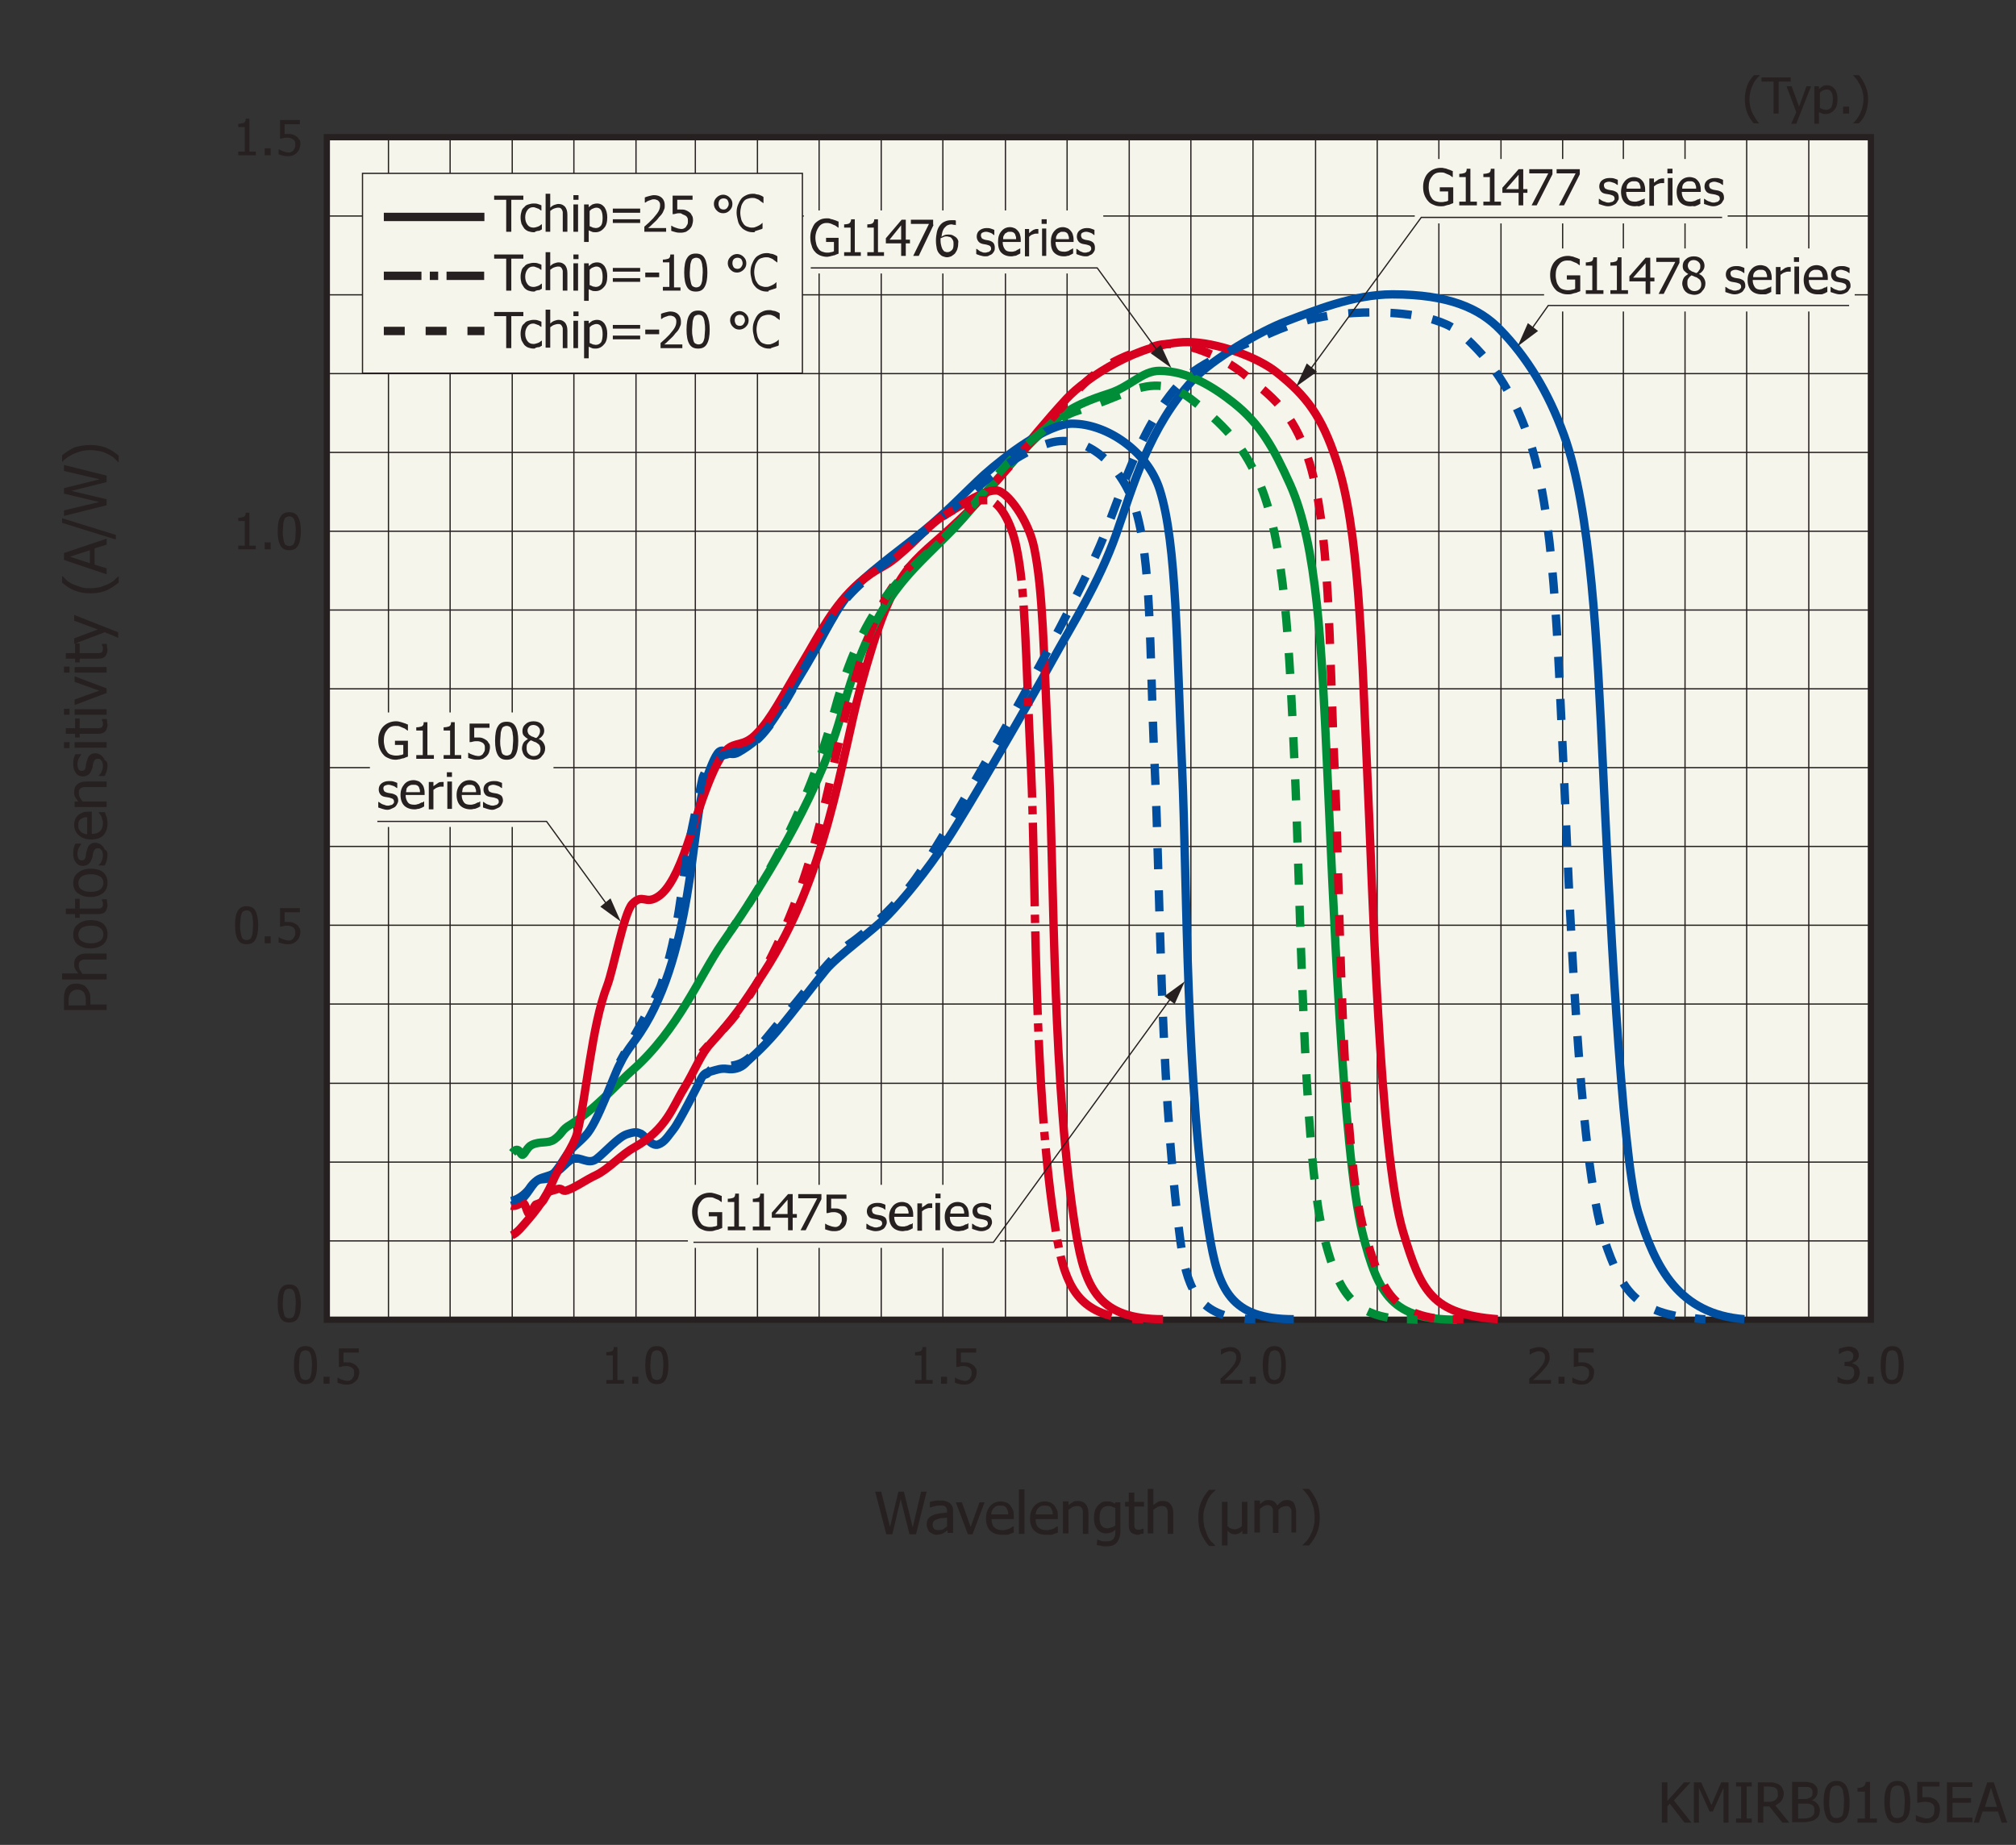 <?xml version="1.0" encoding="utf-8"?>
<!-- Generator: Adobe Illustrator 22.1.0, SVG Export Plug-In . SVG Version: 6.00 Build 0)  -->
<svg version="1.1" xmlns="http://www.w3.org/2000/svg" xmlns:xlink="http://www.w3.org/1999/xlink" x="0px" y="0px"
	 viewBox="0 0 434.9 398" style="enable-background:new 0 0 434.9 398;" xml:space="preserve">
<rect x="0" y="0" width="434.9" height="398" fill="#333333" stroke="none"/>
<style type="text/css">
	.st0{fill:#F6F5EC;stroke:#262120;stroke-width:1.353;}
	.st1{fill:none;stroke:#262120;stroke-width:0.271;}
	.st2{fill:#262120;}
	.st3{fill:none;stroke:#004EA0;stroke-width:1.804;stroke-linejoin:bevel;stroke-miterlimit:10;}
	.st4{fill:none;stroke:#D8001F;stroke-width:1.804;stroke-linejoin:bevel;stroke-miterlimit:10;}
	.st5{fill:none;stroke:#008D38;stroke-width:1.804;stroke-linejoin:bevel;stroke-miterlimit:10;}
	.st6{fill:none;stroke:#004EA0;stroke-width:1.804;stroke-linejoin:bevel;}
	.st7{fill:none;stroke:#004EA0;stroke-width:1.804;stroke-linejoin:bevel;stroke-dasharray:4.552,4.552;}
	.st8{fill:none;stroke:#D8001F;stroke-width:1.804;stroke-linejoin:bevel;}
	.st9{fill:none;stroke:#D8001F;stroke-width:1.804;stroke-linejoin:bevel;stroke-dasharray:4.5,4.5;}
	.st10{fill:none;stroke:#008D38;stroke-width:1.804;stroke-linejoin:bevel;}
	.st11{fill:none;stroke:#008D38;stroke-width:1.804;stroke-linejoin:bevel;stroke-dasharray:4.549,4.549;}
	.st12{fill:none;stroke:#004EA0;stroke-width:1.804;stroke-linejoin:bevel;stroke-dasharray:4.55,4.55;}
	.st13{fill:none;stroke:#D8001F;stroke-width:1.804;stroke-linejoin:bevel;stroke-dasharray:18.038,1.804,1.804,1.804;}
	.st14{fill:#F6F5EC;stroke:#262120;stroke-width:0.271;}
	.st15{fill:none;stroke:#262120;stroke-width:1.804;}
	.st16{fill:none;stroke:#262120;stroke-width:1.804;stroke-dasharray:8.117,1.804,1.804,1.804;}
	.st17{fill:none;stroke:#262120;stroke-width:1.804;stroke-dasharray:4.51,4.51;}
	.st18{fill:#F6F5EC;}
	.st19{fill:none;}
</style>
<g id="レイヤー_1">
</g>
<g id="レイヤー_2">
	<g>
		<rect x="70.5" y="29.6" class="st0" width="333.1" height="255.1"/>
		<g>
			<g>
				<line class="st1" x1="137.2" y1="284.7" x2="137.2" y2="29.6"/>
				<line class="st1" x1="123.8" y1="284.7" x2="123.8" y2="29.6"/>
				<line class="st1" x1="110.5" y1="284.7" x2="110.5" y2="29.6"/>
				<line class="st1" x1="97.1" y1="284.7" x2="97.1" y2="29.6"/>
				<line class="st1" x1="83.8" y1="284.7" x2="83.8" y2="29.6"/>
				<line class="st1" x1="70.5" y1="284.7" x2="70.5" y2="29.6"/>
				<line class="st1" x1="203.4" y1="284.7" x2="203.4" y2="29.6"/>
				<line class="st1" x1="190.1" y1="284.7" x2="190.1" y2="29.6"/>
				<line class="st1" x1="176.7" y1="284.7" x2="176.7" y2="29.6"/>
				<line class="st1" x1="163.4" y1="284.7" x2="163.4" y2="29.6"/>
				<line class="st1" x1="150" y1="284.7" x2="150" y2="29.6"/>
				<line class="st1" x1="270.3" y1="284.7" x2="270.3" y2="29.6"/>
				<line class="st1" x1="256.9" y1="284.7" x2="256.9" y2="29.6"/>
				<line class="st1" x1="243.6" y1="284.7" x2="243.6" y2="29.6"/>
				<line class="st1" x1="230.2" y1="284.7" x2="230.2" y2="29.6"/>
				<line class="st1" x1="216.9" y1="284.7" x2="216.9" y2="29.6"/>
				<line class="st1" x1="337.1" y1="284.7" x2="337.1" y2="29.6"/>
				<line class="st1" x1="323.8" y1="284.7" x2="323.8" y2="29.6"/>
				<line class="st1" x1="310.4" y1="284.7" x2="310.4" y2="29.6"/>
				<line class="st1" x1="297.1" y1="284.7" x2="297.1" y2="29.6"/>
				<line class="st1" x1="283.8" y1="284.7" x2="283.8" y2="29.6"/>
				<line class="st1" x1="403.5" y1="284.7" x2="403.5" y2="29.6"/>
				<line class="st1" x1="390.2" y1="284.7" x2="390.2" y2="29.6"/>
				<line class="st1" x1="376.8" y1="284.7" x2="376.8" y2="29.6"/>
				<line class="st1" x1="363.5" y1="284.7" x2="363.5" y2="29.6"/>
				<line class="st1" x1="350.2" y1="284.7" x2="350.2" y2="29.6"/>
			</g>
			<g>
				<line class="st1" x1="70.5" y1="216.6" x2="403.5" y2="216.6"/>
				<line class="st1" x1="70.5" y1="131.6" x2="403.5" y2="131.6"/>
				<line class="st1" x1="70.5" y1="29.6" x2="403.5" y2="29.6"/>
				<line class="st1" x1="70.5" y1="46.6" x2="403.5" y2="46.6"/>
				<line class="st1" x1="70.5" y1="199.6" x2="403.5" y2="199.6"/>
				<line class="st1" x1="70.5" y1="182.6" x2="403.5" y2="182.6"/>
				<line class="st1" x1="70.5" y1="165.6" x2="403.5" y2="165.6"/>
				<line class="st1" x1="70.5" y1="148.6" x2="403.5" y2="148.6"/>
				<line class="st1" x1="70.5" y1="114.6" x2="403.5" y2="114.6"/>
				<line class="st1" x1="70.5" y1="97.6" x2="403.5" y2="97.6"/>
				<line class="st1" x1="70.5" y1="80.6" x2="403.5" y2="80.6"/>
				<line class="st1" x1="70.5" y1="63.6" x2="403.5" y2="63.6"/>
				<line class="st1" x1="70.5" y1="233.7" x2="403.5" y2="233.7"/>
				<line class="st1" x1="70.5" y1="250.7" x2="403.5" y2="250.7"/>
				<line class="st1" x1="70.5" y1="267.7" x2="403.5" y2="267.7"/>
				<line class="st1" x1="70.5" y1="284.7" x2="403.5" y2="284.7"/>
			</g>
		</g>
	</g>
	<g>
		<g>
			<path class="st2" d="M364.9,393.2h-1.5l-3.2-4.1l-0.5,0.6v3.5h-1.2v-8.7h1.2v4l3.6-4h1.4l-3.6,3.9L364.9,393.2z"/>
			<path class="st2" d="M373,393.2h-1.2v-7.5l-2.3,5.1h-0.7l-2.3-5.1v7.5h-1.1v-8.7h1.6l2.2,4.9l2.1-4.9h1.6V393.2z"/>
			<path class="st2" d="M377.9,393.2h-3.4v-0.9h1.1v-6.9h-1.1v-0.9h3.4v0.9h-1.1v6.9h1.1V393.2z"/>
			<path class="st2" d="M386,393.2h-1.5l-2.8-3.5h-1.3v3.5h-1.2v-8.7h2.3c0.5,0,0.9,0,1.3,0.1s0.7,0.2,1,0.4
				c0.3,0.2,0.5,0.4,0.7,0.8s0.3,0.7,0.3,1.1c0,0.6-0.2,1.2-0.5,1.6s-0.8,0.7-1.3,1L386,393.2z M383.5,386.9c0-0.3,0-0.5-0.1-0.7
				s-0.2-0.4-0.4-0.5c-0.2-0.1-0.4-0.2-0.6-0.2s-0.5-0.1-0.8-0.1h-1.1v3.3h1c0.3,0,0.6,0,0.9-0.1s0.5-0.2,0.7-0.4
				c0.2-0.2,0.3-0.4,0.4-0.6S383.5,387.2,383.5,386.9z"/>
			<path class="st2" d="M392.6,390.5c0,0.4-0.1,0.8-0.2,1.1s-0.4,0.6-0.7,0.8c-0.3,0.3-0.7,0.4-1.1,0.5s-0.9,0.2-1.5,0.2h-2.5v-8.7
				h2.3c0.6,0,1.1,0,1.4,0.1s0.6,0.1,0.9,0.3c0.3,0.2,0.5,0.4,0.7,0.7s0.2,0.6,0.2,1c0,0.4-0.1,0.8-0.3,1.1s-0.5,0.6-0.9,0.8v0
				c0.5,0.1,0.9,0.4,1.2,0.8S392.6,390,392.6,390.5z M391,386.6c0-0.2,0-0.4-0.1-0.5s-0.2-0.3-0.3-0.4c-0.2-0.1-0.4-0.2-0.6-0.2
				s-0.5,0-1,0h-1.1v2.6h1.3c0.4,0,0.6,0,0.8-0.1s0.3-0.1,0.5-0.2c0.2-0.1,0.3-0.3,0.4-0.4S391,386.9,391,386.6z M391.4,390.6
				c0-0.3,0-0.6-0.1-0.8s-0.3-0.4-0.6-0.5c-0.2-0.1-0.4-0.2-0.6-0.2s-0.5,0-0.9,0h-1.3v3.2h0.9c0.5,0,0.9,0,1.2-0.1s0.6-0.1,0.8-0.3
				c0.2-0.2,0.4-0.3,0.5-0.5S391.4,390.9,391.4,390.6z"/>
			<path class="st2" d="M399,388.8c0,1.6-0.2,2.7-0.7,3.4s-1.2,1.1-2.1,1.1c-1,0-1.7-0.4-2.1-1.1s-0.7-1.9-0.7-3.4
				c0-1.6,0.2-2.7,0.7-3.5s1.2-1.1,2.1-1.1c1,0,1.7,0.4,2.1,1.1S399,387.3,399,388.8z M397.5,391.5c0.1-0.3,0.2-0.7,0.2-1.1
				s0.1-1,0.1-1.6c0-0.6,0-1.1-0.1-1.6s-0.1-0.8-0.2-1.1c-0.1-0.3-0.3-0.5-0.5-0.7s-0.5-0.2-0.8-0.2c-0.3,0-0.6,0.1-0.8,0.2
				s-0.4,0.4-0.5,0.7c-0.1,0.3-0.2,0.7-0.2,1.1s-0.1,1-0.1,1.5c0,0.6,0,1.1,0.1,1.5s0.1,0.8,0.2,1.1c0.1,0.3,0.3,0.5,0.5,0.7
				s0.5,0.2,0.8,0.2c0.3,0,0.6-0.1,0.8-0.2S397.4,391.8,397.5,391.5z"/>
			<path class="st2" d="M405,393.2h-4.3v-0.9h1.6v-5.8h-1.6v-0.8c0.6,0,1-0.1,1.3-0.3s0.4-0.5,0.5-1h0.9v7.9h1.5V393.2z"/>
			<path class="st2" d="M412.1,388.8c0,1.6-0.2,2.7-0.7,3.4s-1.2,1.1-2.1,1.1c-1,0-1.7-0.4-2.1-1.1s-0.7-1.9-0.7-3.4
				c0-1.6,0.2-2.7,0.7-3.5s1.2-1.1,2.1-1.1c1,0,1.7,0.4,2.1,1.1S412.1,387.3,412.1,388.8z M410.6,391.5c0.1-0.3,0.2-0.7,0.2-1.1
				s0.1-1,0.1-1.6c0-0.6,0-1.1-0.1-1.6s-0.1-0.8-0.2-1.1c-0.1-0.3-0.3-0.5-0.5-0.7s-0.5-0.2-0.8-0.2c-0.3,0-0.6,0.1-0.8,0.2
				s-0.4,0.4-0.5,0.7c-0.1,0.3-0.2,0.7-0.2,1.1s-0.1,1-0.1,1.5c0,0.6,0,1.1,0.1,1.5s0.1,0.8,0.2,1.1c0.1,0.3,0.3,0.5,0.5,0.7
				s0.5,0.2,0.8,0.2c0.3,0,0.6-0.1,0.8-0.2S410.5,391.8,410.6,391.5z"/>
			<path class="st2" d="M418.5,390.4c0,0.4-0.1,0.8-0.2,1.2s-0.3,0.7-0.6,0.9c-0.2,0.3-0.6,0.5-0.9,0.6s-0.8,0.2-1.2,0.2
				c-0.4,0-0.8,0-1.2-0.1s-0.8-0.2-1.1-0.4v-1.2h0.1c0.1,0.1,0.2,0.1,0.4,0.2s0.4,0.2,0.6,0.2c0.2,0.1,0.4,0.1,0.6,0.2
				s0.4,0.1,0.6,0.1c0.2,0,0.5,0,0.7-0.1s0.4-0.2,0.6-0.4c0.1-0.2,0.3-0.4,0.3-0.6s0.1-0.5,0.1-0.8c0-0.3,0-0.6-0.1-0.8
				s-0.2-0.4-0.4-0.5c-0.2-0.1-0.4-0.3-0.6-0.3s-0.5-0.1-0.8-0.1c-0.3,0-0.6,0-1,0.1s-0.6,0.1-0.8,0.1v-4.5h4.8v1h-3.7v2.3
				c0.1,0,0.3,0,0.4,0s0.3,0,0.4,0c0.4,0,0.8,0,1.1,0.1s0.6,0.2,0.9,0.4c0.3,0.2,0.5,0.5,0.7,0.8S418.5,389.9,418.5,390.4z"/>
			<path class="st2" d="M420,393.2v-8.7h5.5v1h-4.3v2.4h4v1h-4v3.2h4.3v1H420z"/>
			<path class="st2" d="M425.8,393.2l2.9-8.7h1.4l2.9,8.7h-1.2l-0.8-2.4h-3.3l-0.8,2.4H425.8z M430.8,389.8l-1.3-4.1l-1.3,4.1H430.8
				z"/>
		</g>
	</g>
	<g>
		<g>
			<g>
				<path class="st2" d="M68.4,294.5c0,1.4-0.2,2.4-0.6,3.1s-1,1-1.9,1c-0.9,0-1.5-0.3-1.9-1c-0.4-0.7-0.6-1.7-0.6-3.1
					c0-1.4,0.2-2.5,0.6-3.1c0.4-0.7,1-1,1.9-1c0.9,0,1.5,0.3,1.9,1C68.2,292.1,68.4,293.2,68.4,294.5z M67,296.9
					c0.1-0.3,0.2-0.6,0.2-1c0-0.4,0.1-0.9,0.1-1.4c0-0.5,0-1-0.1-1.4c0-0.4-0.1-0.7-0.2-1c-0.1-0.3-0.3-0.5-0.4-0.6
					c-0.2-0.1-0.4-0.2-0.7-0.2c-0.3,0-0.5,0.1-0.7,0.2c-0.2,0.1-0.3,0.3-0.4,0.6c-0.1,0.3-0.2,0.6-0.2,1c0,0.4-0.1,0.9-0.1,1.4
					c0,0.5,0,1,0.1,1.4s0.1,0.7,0.2,1c0.1,0.3,0.2,0.5,0.4,0.6c0.2,0.1,0.4,0.2,0.7,0.2c0.3,0,0.5-0.1,0.7-0.2
					C66.8,297.4,66.9,297.2,67,296.9z"/>
				<path class="st2" d="M71.1,298.5h-1.3V297h1.3V298.5z"/>
				<path class="st2" d="M77.5,296c0,0.4-0.1,0.7-0.2,1.1c-0.1,0.3-0.3,0.6-0.5,0.8c-0.2,0.2-0.5,0.4-0.8,0.6
					c-0.3,0.1-0.7,0.2-1.1,0.2c-0.4,0-0.7,0-1.1-0.1c-0.4-0.1-0.7-0.2-1-0.3v-1.1h0.1c0.1,0.1,0.2,0.1,0.3,0.2
					c0.2,0.1,0.3,0.1,0.5,0.2c0.2,0.1,0.4,0.1,0.6,0.2c0.2,0,0.4,0.1,0.6,0.1c0.2,0,0.4,0,0.6-0.1c0.2-0.1,0.4-0.2,0.5-0.4
					c0.1-0.2,0.2-0.3,0.3-0.5s0.1-0.5,0.1-0.7c0-0.3,0-0.5-0.1-0.7c-0.1-0.2-0.2-0.3-0.3-0.4c-0.2-0.1-0.3-0.2-0.6-0.3
					s-0.5-0.1-0.7-0.1c-0.3,0-0.6,0-0.9,0.1s-0.5,0.1-0.7,0.1v-4h4.3v0.9h-3.3v2.1c0.1,0,0.3,0,0.4,0c0.1,0,0.2,0,0.3,0
					c0.4,0,0.7,0,1,0.1c0.3,0.1,0.5,0.2,0.8,0.4c0.3,0.2,0.5,0.4,0.6,0.7C77.4,295.1,77.5,295.5,77.5,296z"/>
			</g>
		</g>
		<g>
			<g>
				<path class="st2" d="M134.6,298.5h-3.8v-0.8h1.4v-5.3h-1.4v-0.7c0.5,0,0.9-0.1,1.2-0.2c0.3-0.2,0.4-0.4,0.4-0.9h0.8v7.1h1.4
					V298.5z"/>
				<path class="st2" d="M137.7,298.5h-1.3V297h1.3V298.5z"/>
				<path class="st2" d="M144.2,294.5c0,1.4-0.2,2.4-0.6,3.1s-1,1-1.9,1c-0.9,0-1.5-0.3-1.9-1c-0.4-0.7-0.6-1.7-0.6-3.1
					c0-1.4,0.2-2.5,0.6-3.1c0.4-0.7,1-1,1.9-1c0.9,0,1.5,0.3,1.9,1C144,292.1,144.2,293.2,144.2,294.5z M142.8,296.9
					c0.1-0.3,0.2-0.6,0.2-1c0-0.4,0.1-0.9,0.1-1.4c0-0.5,0-1-0.1-1.4c0-0.4-0.1-0.7-0.2-1c-0.1-0.3-0.3-0.5-0.4-0.6
					c-0.2-0.1-0.4-0.2-0.7-0.2c-0.3,0-0.5,0.1-0.7,0.2c-0.2,0.1-0.3,0.3-0.4,0.6c-0.1,0.3-0.2,0.6-0.2,1c0,0.4-0.1,0.9-0.1,1.4
					c0,0.5,0,1,0.1,1.4s0.1,0.7,0.2,1c0.1,0.3,0.2,0.5,0.4,0.6c0.2,0.1,0.4,0.2,0.7,0.2c0.3,0,0.5-0.1,0.7-0.2
					C142.6,297.4,142.7,297.2,142.8,296.9z"/>
			</g>
		</g>
		<g>
			<g>
				<path class="st2" d="M201.2,298.5h-3.8v-0.8h1.4v-5.3h-1.4v-0.7c0.5,0,0.9-0.1,1.2-0.2c0.3-0.2,0.4-0.4,0.4-0.9h0.8v7.1h1.4
					V298.5z"/>
				<path class="st2" d="M204.3,298.5h-1.3V297h1.3V298.5z"/>
				<path class="st2" d="M210.7,296c0,0.4-0.1,0.7-0.2,1.1c-0.1,0.3-0.3,0.6-0.5,0.8c-0.2,0.2-0.5,0.4-0.8,0.6
					c-0.3,0.1-0.7,0.2-1.1,0.2c-0.4,0-0.7,0-1.1-0.1c-0.4-0.1-0.7-0.2-1-0.3v-1.1h0.1c0.1,0.1,0.2,0.1,0.3,0.2
					c0.2,0.1,0.3,0.1,0.5,0.2c0.2,0.1,0.4,0.1,0.6,0.2c0.2,0,0.4,0.1,0.6,0.1c0.2,0,0.4,0,0.6-0.1c0.2-0.1,0.4-0.2,0.5-0.4
					c0.1-0.2,0.2-0.3,0.3-0.5s0.1-0.5,0.1-0.7c0-0.3,0-0.5-0.1-0.7c-0.1-0.2-0.2-0.3-0.3-0.4c-0.2-0.1-0.3-0.2-0.6-0.3
					s-0.5-0.1-0.7-0.1c-0.3,0-0.6,0-0.9,0.1s-0.5,0.1-0.7,0.1v-4h4.3v0.9h-3.3v2.1c0.1,0,0.3,0,0.4,0c0.1,0,0.2,0,0.3,0
					c0.4,0,0.7,0,1,0.1c0.3,0.1,0.5,0.2,0.8,0.4c0.3,0.2,0.5,0.4,0.6,0.7C210.6,295.1,210.7,295.5,210.7,296z"/>
			</g>
		</g>
		<g>
			<g>
				<path class="st2" d="M268.2,298.5h-4.9v-1.1c0.3-0.3,0.7-0.6,1-0.9s0.6-0.6,0.9-0.9c0.6-0.7,1-1.2,1.2-1.6s0.3-0.8,0.3-1.2
					c0-0.2,0-0.4-0.1-0.6c-0.1-0.2-0.2-0.3-0.3-0.4c-0.1-0.1-0.3-0.2-0.4-0.2s-0.3-0.1-0.5-0.1c-0.2,0-0.4,0-0.6,0.1
					s-0.4,0.1-0.6,0.2c-0.1,0.1-0.3,0.1-0.4,0.2s-0.2,0.2-0.3,0.2h-0.1v-1.1c0.2-0.1,0.5-0.2,0.9-0.3c0.4-0.1,0.8-0.2,1.1-0.2
					c0.7,0,1.3,0.2,1.7,0.6c0.4,0.4,0.6,0.9,0.6,1.6c0,0.3,0,0.6-0.1,0.8c-0.1,0.3-0.2,0.5-0.3,0.7c-0.1,0.2-0.3,0.5-0.5,0.7
					c-0.2,0.2-0.4,0.4-0.6,0.7c-0.3,0.4-0.7,0.7-1.1,1.1c-0.4,0.4-0.7,0.7-1,0.9h3.9V298.5z"/>
				<path class="st2" d="M270.9,298.5h-1.3V297h1.3V298.5z"/>
				<path class="st2" d="M277.4,294.5c0,1.4-0.2,2.4-0.6,3.1s-1,1-1.9,1c-0.9,0-1.5-0.3-1.9-1c-0.4-0.7-0.6-1.7-0.6-3.1
					c0-1.4,0.2-2.5,0.6-3.1s1-1,1.9-1c0.9,0,1.5,0.3,1.9,1C277.2,292.1,277.4,293.2,277.4,294.5z M276.1,296.9
					c0.1-0.3,0.2-0.6,0.2-1c0-0.4,0.1-0.9,0.1-1.4c0-0.5,0-1-0.1-1.4c0-0.4-0.1-0.7-0.2-1c-0.1-0.3-0.3-0.5-0.4-0.6
					c-0.2-0.1-0.4-0.2-0.7-0.2c-0.3,0-0.5,0.1-0.7,0.2c-0.2,0.1-0.3,0.3-0.4,0.6c-0.1,0.3-0.2,0.6-0.2,1c0,0.4-0.1,0.9-0.1,1.4
					c0,0.5,0,1,0,1.4c0,0.4,0.1,0.7,0.2,1c0.1,0.3,0.2,0.5,0.4,0.6c0.2,0.1,0.4,0.2,0.7,0.2c0.3,0,0.5-0.1,0.7-0.2
					C275.8,297.4,276,297.2,276.1,296.9z"/>
			</g>
		</g>
		<g>
			<g>
				<path class="st2" d="M334.8,298.5h-4.9v-1.1c0.3-0.3,0.7-0.6,1-0.9s0.6-0.6,0.9-0.9c0.6-0.7,1-1.2,1.2-1.6s0.3-0.8,0.3-1.2
					c0-0.2,0-0.4-0.1-0.6c-0.1-0.2-0.2-0.3-0.3-0.4c-0.1-0.1-0.3-0.2-0.4-0.2s-0.3-0.1-0.5-0.1c-0.2,0-0.4,0-0.6,0.1
					s-0.4,0.1-0.6,0.2c-0.1,0.1-0.3,0.1-0.4,0.2s-0.2,0.2-0.3,0.2h-0.1v-1.1c0.2-0.1,0.5-0.2,0.9-0.3c0.4-0.1,0.8-0.2,1.1-0.2
					c0.7,0,1.3,0.2,1.7,0.6c0.4,0.4,0.6,0.9,0.6,1.6c0,0.3,0,0.6-0.1,0.8c-0.1,0.3-0.2,0.5-0.3,0.7c-0.1,0.2-0.3,0.5-0.5,0.7
					c-0.2,0.2-0.4,0.4-0.6,0.7c-0.3,0.4-0.7,0.7-1.1,1.1c-0.4,0.4-0.7,0.7-1,0.9h3.9V298.5z"/>
				<path class="st2" d="M337.5,298.5h-1.3V297h1.3V298.5z"/>
				<path class="st2" d="M343.9,296c0,0.4-0.1,0.7-0.2,1.1c-0.1,0.3-0.3,0.6-0.5,0.8c-0.2,0.2-0.5,0.4-0.8,0.6
					c-0.3,0.1-0.7,0.2-1.1,0.2c-0.4,0-0.7,0-1.1-0.1s-0.7-0.2-1-0.3v-1.1h0.1c0.1,0.1,0.2,0.1,0.3,0.2c0.2,0.1,0.3,0.1,0.5,0.2
					c0.2,0.1,0.4,0.1,0.6,0.2c0.2,0,0.4,0.1,0.6,0.1c0.2,0,0.4,0,0.6-0.1s0.4-0.2,0.5-0.4c0.1-0.2,0.2-0.3,0.3-0.5
					c0.1-0.2,0.1-0.5,0.1-0.7c0-0.3,0-0.5-0.1-0.7s-0.2-0.3-0.3-0.4c-0.2-0.1-0.3-0.2-0.6-0.3s-0.5-0.1-0.7-0.1
					c-0.3,0-0.6,0-0.9,0.1c-0.3,0-0.5,0.1-0.7,0.1v-4h4.3v0.9h-3.3v2.1c0.1,0,0.3,0,0.4,0c0.1,0,0.2,0,0.3,0c0.4,0,0.7,0,1,0.1
					c0.3,0.1,0.5,0.2,0.8,0.4c0.3,0.2,0.5,0.4,0.6,0.7C343.8,295.1,343.9,295.5,343.9,296z"/>
			</g>
		</g>
		<g>
			<g>
				<path class="st2" d="M398.7,291.4c-0.2,0-0.4,0-0.6,0.1c-0.2,0-0.4,0.1-0.6,0.2c-0.2,0.1-0.3,0.1-0.4,0.2
					c-0.1,0.1-0.2,0.1-0.3,0.2h-0.1v-1.1c0.2-0.1,0.5-0.2,0.9-0.3c0.4-0.1,0.8-0.2,1.1-0.2s0.7,0,0.9,0.1c0.3,0.1,0.5,0.2,0.7,0.3
					c0.2,0.2,0.4,0.4,0.5,0.6s0.2,0.5,0.2,0.8c0,0.4-0.1,0.8-0.4,1.1s-0.6,0.5-1,0.6v0.1c0.2,0,0.3,0.1,0.5,0.2
					c0.2,0.1,0.4,0.2,0.5,0.3c0.2,0.2,0.3,0.3,0.4,0.6c0.1,0.2,0.2,0.5,0.2,0.9c0,0.4-0.1,0.7-0.2,1c-0.1,0.3-0.3,0.6-0.5,0.8
					c-0.2,0.2-0.5,0.4-0.8,0.5c-0.3,0.1-0.7,0.2-1.1,0.2c-0.4,0-0.8,0-1.2-0.1c-0.4-0.1-0.7-0.2-1-0.3V297h0.1
					c0.2,0.2,0.5,0.3,0.9,0.5c0.4,0.1,0.7,0.2,1.1,0.2c0.2,0,0.4,0,0.6-0.1c0.2-0.1,0.4-0.2,0.5-0.3c0.1-0.2,0.2-0.3,0.3-0.5
					c0.1-0.2,0.1-0.4,0.1-0.7s0-0.5-0.1-0.7c-0.1-0.2-0.2-0.3-0.3-0.4s-0.3-0.2-0.5-0.2s-0.4-0.1-0.7-0.1h-0.5v-0.9h0.3
					c0.5,0,0.9-0.1,1.2-0.3c0.3-0.2,0.4-0.6,0.4-1c0-0.2,0-0.4-0.1-0.5c-0.1-0.1-0.2-0.3-0.3-0.3c-0.1-0.1-0.3-0.2-0.4-0.2
					C399,291.4,398.9,291.4,398.7,291.4z"/>
				<path class="st2" d="M404.2,298.5h-1.3V297h1.3V298.5z"/>
				<path class="st2" d="M410.7,294.5c0,1.4-0.2,2.4-0.6,3.1s-1,1-1.9,1c-0.9,0-1.5-0.3-1.9-1c-0.4-0.7-0.6-1.7-0.6-3.1
					c0-1.4,0.2-2.5,0.6-3.1s1-1,1.9-1c0.9,0,1.5,0.3,1.9,1C410.4,292.1,410.7,293.2,410.7,294.5z M409.3,296.9
					c0.1-0.3,0.2-0.6,0.2-1c0-0.4,0.1-0.9,0.1-1.4c0-0.5,0-1-0.1-1.4c0-0.4-0.1-0.7-0.2-1c-0.1-0.3-0.3-0.5-0.4-0.6
					c-0.2-0.1-0.4-0.2-0.7-0.2c-0.3,0-0.5,0.1-0.7,0.2c-0.2,0.1-0.3,0.3-0.4,0.6c-0.1,0.3-0.2,0.6-0.2,1c0,0.4-0.1,0.9-0.1,1.4
					c0,0.5,0,1,0,1.4c0,0.4,0.1,0.7,0.2,1c0.1,0.3,0.2,0.5,0.4,0.6c0.2,0.1,0.4,0.2,0.7,0.2c0.3,0,0.5-0.1,0.7-0.2
					C409,297.4,409.2,297.2,409.3,296.9z"/>
			</g>
		</g>
	</g>
	<g>
		<g>
			<path class="st2" d="M64.9,281.2c0,1.4-0.2,2.4-0.6,3.1c-0.4,0.7-1,1-1.9,1c-0.9,0-1.5-0.3-1.9-1c-0.4-0.7-0.6-1.7-0.6-3.1
				c0-1.4,0.2-2.5,0.6-3.1c0.4-0.7,1-1,1.9-1c0.9,0,1.5,0.3,1.9,1C64.7,278.9,64.9,279.9,64.9,281.2z M63.5,283.6
				c0.1-0.3,0.2-0.6,0.2-1c0-0.4,0.1-0.9,0.1-1.4c0-0.5,0-1-0.1-1.4c0-0.4-0.1-0.7-0.2-1c-0.1-0.3-0.3-0.5-0.4-0.6
				c-0.2-0.1-0.4-0.2-0.7-0.2c-0.3,0-0.5,0.1-0.7,0.2c-0.2,0.1-0.3,0.3-0.4,0.6c-0.1,0.3-0.2,0.6-0.2,1c0,0.4-0.1,0.9-0.1,1.4
				c0,0.5,0,1,0.1,1.4s0.1,0.7,0.2,1c0.1,0.3,0.2,0.5,0.4,0.6c0.2,0.1,0.4,0.2,0.7,0.2c0.3,0,0.5-0.1,0.7-0.2
				C63.3,284.1,63.4,283.9,63.5,283.6z"/>
		</g>
	</g>
	<g>
		<g>
			<path class="st2" d="M55.7,199.6c0,1.4-0.2,2.4-0.6,3.1s-1,1-1.9,1c-0.9,0-1.5-0.3-1.9-1c-0.4-0.7-0.6-1.7-0.6-3.1
				c0-1.4,0.2-2.5,0.6-3.1c0.4-0.7,1-1,1.9-1c0.9,0,1.5,0.3,1.9,1C55.5,197.2,55.7,198.3,55.7,199.6z M54.3,202
				c0.1-0.3,0.2-0.6,0.2-1c0-0.4,0.1-0.9,0.1-1.4c0-0.5,0-1-0.1-1.4c0-0.4-0.1-0.7-0.2-1c-0.1-0.3-0.3-0.5-0.4-0.6
				c-0.2-0.1-0.4-0.2-0.7-0.2c-0.3,0-0.5,0.1-0.7,0.2c-0.2,0.1-0.3,0.3-0.4,0.6c-0.1,0.3-0.2,0.6-0.2,1c0,0.4-0.1,0.9-0.1,1.4
				c0,0.5,0,1,0.1,1.4s0.1,0.7,0.2,1c0.1,0.3,0.2,0.5,0.4,0.6c0.2,0.1,0.4,0.2,0.7,0.2c0.3,0,0.5-0.1,0.7-0.2
				C54.1,202.5,54.2,202.3,54.3,202z"/>
			<path class="st2" d="M58.4,203.5h-1.3V202h1.3V203.5z"/>
			<path class="st2" d="M64.8,201c0,0.4-0.1,0.7-0.2,1.1c-0.1,0.3-0.3,0.6-0.5,0.8c-0.2,0.2-0.5,0.4-0.8,0.6
				c-0.3,0.1-0.7,0.2-1.1,0.2c-0.4,0-0.7,0-1.1-0.1c-0.4-0.1-0.7-0.2-1-0.3v-1.1h0.1c0.1,0.1,0.2,0.1,0.3,0.2
				c0.2,0.1,0.3,0.1,0.5,0.2c0.2,0.1,0.4,0.1,0.6,0.2c0.2,0,0.4,0.1,0.6,0.1c0.2,0,0.4,0,0.6-0.1c0.2-0.1,0.4-0.2,0.5-0.4
				c0.1-0.2,0.2-0.3,0.3-0.5s0.1-0.5,0.1-0.7c0-0.3,0-0.5-0.1-0.7c-0.1-0.2-0.2-0.3-0.3-0.4c-0.2-0.1-0.3-0.2-0.6-0.3
				s-0.5-0.1-0.7-0.1c-0.3,0-0.6,0-0.9,0.1s-0.5,0.1-0.7,0.1v-4h4.3v0.9h-3.3v2.1c0.1,0,0.3,0,0.4,0c0.1,0,0.2,0,0.3,0
				c0.4,0,0.7,0,1,0.1c0.3,0.1,0.5,0.2,0.8,0.4c0.3,0.2,0.5,0.4,0.6,0.7C64.7,200.2,64.8,200.6,64.8,201z"/>
		</g>
	</g>
	<g>
		<g>
			<path class="st2" d="M55.2,118.5h-3.8v-0.8h1.4v-5.3h-1.4v-0.7c0.5,0,0.9-0.1,1.2-0.2c0.3-0.2,0.4-0.4,0.4-0.9h0.8v7.1h1.4V118.5
				z"/>
			<path class="st2" d="M58.4,118.5h-1.3V117h1.3V118.5z"/>
			<path class="st2" d="M64.9,114.6c0,1.4-0.2,2.4-0.6,3.1c-0.4,0.7-1,1-1.9,1c-0.9,0-1.5-0.3-1.9-1c-0.4-0.7-0.6-1.7-0.6-3.1
				c0-1.4,0.2-2.5,0.6-3.1c0.4-0.7,1-1,1.9-1c0.9,0,1.5,0.3,1.9,1C64.7,112.2,64.9,113.2,64.9,114.6z M63.5,117
				c0.1-0.3,0.2-0.6,0.2-1c0-0.4,0.1-0.9,0.1-1.4c0-0.5,0-1-0.1-1.4c0-0.4-0.1-0.7-0.2-1c-0.1-0.3-0.3-0.5-0.4-0.6
				c-0.2-0.1-0.4-0.2-0.7-0.2c-0.3,0-0.5,0.1-0.7,0.2c-0.2,0.1-0.3,0.3-0.4,0.6c-0.1,0.3-0.2,0.6-0.2,1c0,0.4-0.1,0.9-0.1,1.4
				c0,0.5,0,1,0.1,1.4s0.1,0.7,0.2,1c0.1,0.3,0.2,0.5,0.4,0.6c0.2,0.1,0.4,0.2,0.7,0.2c0.3,0,0.5-0.1,0.7-0.2
				C63.3,117.5,63.4,117.3,63.5,117z"/>
		</g>
	</g>
	<g>
		<g>
			<path class="st2" d="M55.2,33.5h-3.8v-0.8h1.4v-5.3h-1.4v-0.7c0.5,0,0.9-0.1,1.2-0.2c0.3-0.2,0.4-0.4,0.4-0.9h0.8v7.1h1.4V33.5z"
				/>
			<path class="st2" d="M58.4,33.5h-1.3V32h1.3V33.5z"/>
			<path class="st2" d="M64.8,31c0,0.4-0.1,0.7-0.2,1.1c-0.1,0.3-0.3,0.6-0.5,0.8c-0.2,0.2-0.5,0.4-0.8,0.6
				c-0.3,0.1-0.7,0.2-1.1,0.2c-0.4,0-0.7,0-1.1-0.1c-0.4-0.1-0.7-0.2-1-0.3v-1.1h0.1c0.1,0.1,0.2,0.1,0.3,0.2
				c0.2,0.1,0.3,0.1,0.5,0.2c0.2,0.1,0.4,0.1,0.6,0.2c0.2,0,0.4,0.1,0.6,0.1c0.2,0,0.4,0,0.6-0.1c0.2-0.1,0.4-0.2,0.5-0.4
				c0.1-0.2,0.2-0.3,0.3-0.5s0.1-0.5,0.1-0.7c0-0.3,0-0.5-0.1-0.7c-0.1-0.2-0.2-0.3-0.3-0.4c-0.2-0.1-0.3-0.2-0.6-0.3
				s-0.5-0.1-0.7-0.1c-0.3,0-0.6,0-0.9,0.1s-0.5,0.1-0.7,0.1v-4h4.3v0.9h-3.3v2.1c0.1,0,0.3,0,0.4,0c0.1,0,0.2,0,0.3,0
				c0.4,0,0.7,0,1,0.1c0.3,0.1,0.5,0.2,0.8,0.4c0.3,0.2,0.5,0.4,0.6,0.7C64.7,30.1,64.8,30.5,64.8,31z"/>
		</g>
	</g>
	<g>
		<g>
			<path class="st2" d="M199.9,321.8l-2.3,9.2h-1.4l-1.9-7.6l-1.8,7.6h-1.3l-2.4-9.2h1.3l1.9,7.6l1.8-7.6h1.2l1.9,7.7l1.8-7.7H199.9
				z"/>
			<path class="st2" d="M204.3,330.2c-0.1,0.1-0.2,0.2-0.4,0.3c-0.2,0.1-0.3,0.2-0.5,0.3c-0.2,0.1-0.4,0.2-0.6,0.2s-0.5,0.1-0.8,0.1
				c-0.3,0-0.6-0.1-0.8-0.2s-0.5-0.3-0.7-0.4c-0.2-0.2-0.3-0.4-0.4-0.7c-0.1-0.3-0.2-0.6-0.2-0.9c0-0.5,0.1-0.9,0.3-1.2
				c0.2-0.3,0.5-0.6,1-0.8c0.4-0.2,0.8-0.3,1.4-0.4c0.5-0.1,1.1-0.1,1.7-0.2v-0.2c0-0.3,0-0.5-0.1-0.7c-0.1-0.2-0.2-0.3-0.3-0.4
				c-0.1-0.1-0.3-0.2-0.5-0.2c-0.2,0-0.4,0-0.7,0c-0.3,0-0.6,0-0.9,0.1c-0.4,0.1-0.7,0.2-1.1,0.3h-0.1v-1.2c0.2-0.1,0.5-0.1,0.9-0.2
				c0.4-0.1,0.8-0.1,1.2-0.1c0.5,0,0.9,0,1.2,0.1c0.3,0.1,0.6,0.2,0.9,0.4c0.3,0.2,0.4,0.4,0.6,0.7s0.2,0.7,0.2,1.1v4.7h-1.2V330.2z
				 M204.3,329.3v-1.9c-0.3,0-0.6,0.1-1,0.1s-0.8,0.1-1,0.2c-0.3,0.1-0.6,0.2-0.8,0.4c-0.2,0.2-0.3,0.5-0.3,0.8
				c0,0.4,0.1,0.7,0.3,0.9c0.2,0.2,0.5,0.3,1,0.3c0.4,0,0.7-0.1,1-0.2C203.7,329.7,204,329.5,204.3,329.3z"/>
			<path class="st2" d="M212.4,324.1l-2.6,6.9h-1l-2.6-6.9h1.3l1.9,5.3l1.9-5.3H212.4z"/>
			<path class="st2" d="M216.2,331.1c-1.1,0-2-0.3-2.6-0.9c-0.6-0.6-0.9-1.5-0.9-2.6c0-1.1,0.3-2,0.9-2.7c0.6-0.7,1.4-1,2.3-1
				c0.4,0,0.8,0.1,1.1,0.2s0.6,0.3,0.9,0.6c0.2,0.3,0.4,0.6,0.6,1s0.2,0.8,0.2,1.4v0.6h-4.8c0,0.8,0.2,1.4,0.6,1.8
				c0.4,0.4,1,0.6,1.7,0.6c0.3,0,0.5,0,0.8-0.1s0.5-0.1,0.7-0.2c0.2-0.1,0.4-0.2,0.5-0.3c0.1-0.1,0.3-0.2,0.4-0.2h0.1v1.3
				c-0.1,0.1-0.3,0.1-0.5,0.2c-0.2,0.1-0.4,0.1-0.5,0.2c-0.2,0.1-0.4,0.1-0.6,0.1C216.7,331.1,216.5,331.1,216.2,331.1z
				 M217.5,326.7c0-0.3,0-0.6-0.1-0.8s-0.2-0.4-0.3-0.6c-0.1-0.2-0.3-0.3-0.5-0.4c-0.2-0.1-0.5-0.1-0.8-0.1c-0.3,0-0.6,0-0.8,0.1
				s-0.4,0.2-0.6,0.4c-0.2,0.2-0.3,0.4-0.4,0.6c-0.1,0.2-0.1,0.5-0.2,0.8H217.5z"/>
			<path class="st2" d="M221,330.9h-1.2v-9.6h1.2V330.9z"/>
			<path class="st2" d="M225.7,331.1c-1.1,0-2-0.3-2.6-0.9c-0.6-0.6-0.9-1.5-0.9-2.6c0-1.1,0.3-2,0.9-2.7c0.6-0.7,1.4-1,2.3-1
				c0.4,0,0.8,0.1,1.1,0.2s0.6,0.3,0.9,0.6c0.2,0.3,0.4,0.6,0.6,1s0.2,0.8,0.2,1.4v0.6h-4.8c0,0.8,0.2,1.4,0.6,1.8
				c0.4,0.4,1,0.6,1.7,0.6c0.3,0,0.5,0,0.8-0.1s0.5-0.1,0.7-0.2c0.2-0.1,0.4-0.2,0.5-0.3c0.1-0.1,0.3-0.2,0.4-0.2h0.1v1.3
				c-0.1,0.1-0.3,0.1-0.5,0.2c-0.2,0.1-0.4,0.1-0.5,0.2c-0.2,0.1-0.4,0.1-0.6,0.1C226.2,331.1,226,331.1,225.7,331.1z M227.1,326.7
				c0-0.3,0-0.6-0.1-0.8s-0.2-0.4-0.3-0.6c-0.1-0.2-0.3-0.3-0.5-0.4c-0.2-0.1-0.5-0.1-0.8-0.1c-0.3,0-0.6,0-0.8,0.1
				s-0.4,0.2-0.6,0.4c-0.2,0.2-0.3,0.4-0.4,0.6c-0.1,0.2-0.1,0.5-0.2,0.8H227.1z"/>
			<path class="st2" d="M234.8,330.9h-1.2V327c0-0.3,0-0.6,0-0.9c0-0.3-0.1-0.5-0.2-0.7c-0.1-0.2-0.2-0.3-0.4-0.4
				c-0.2-0.1-0.4-0.1-0.7-0.1c-0.3,0-0.6,0.1-0.9,0.2c-0.3,0.2-0.6,0.4-0.9,0.6v5.1h-1.2v-6.9h1.2v0.8c0.3-0.3,0.7-0.5,1-0.7
				s0.7-0.2,1.1-0.2c0.7,0,1.2,0.2,1.6,0.7c0.4,0.4,0.6,1.1,0.6,1.9V330.9z"/>
			<path class="st2" d="M236.7,332.1c0.1,0,0.2,0.1,0.3,0.1c0.2,0.1,0.3,0.1,0.5,0.2c0.2,0.1,0.4,0.1,0.6,0.1s0.4,0,0.6,0
				c0.4,0,0.7,0,0.9-0.1c0.2-0.1,0.4-0.2,0.6-0.4c0.1-0.2,0.2-0.4,0.3-0.6c0.1-0.2,0.1-0.5,0.1-0.8V330c-0.3,0.3-0.6,0.5-0.9,0.6
				c-0.3,0.1-0.7,0.2-1.1,0.2c-0.8,0-1.4-0.3-1.9-0.9c-0.5-0.6-0.7-1.4-0.7-2.5c0-0.6,0.1-1.1,0.2-1.5s0.4-0.8,0.6-1.1
				c0.3-0.3,0.6-0.5,0.9-0.7c0.4-0.2,0.7-0.2,1.1-0.2c0.4,0,0.7,0,0.9,0.1c0.3,0.1,0.5,0.2,0.8,0.4l0.1-0.3h1.1v6.1
				c0,1.2-0.3,2-0.8,2.6s-1.3,0.8-2.3,0.8c-0.3,0-0.7,0-1-0.1s-0.7-0.1-1-0.2L236.7,332.1L236.7,332.1z M240.6,329.1v-3.8
				c-0.3-0.1-0.6-0.2-0.8-0.3c-0.2-0.1-0.5-0.1-0.7-0.1c-0.6,0-1.1,0.2-1.4,0.6s-0.5,1-0.5,1.9c0,0.8,0.1,1.3,0.4,1.7
				s0.7,0.6,1.3,0.6c0.3,0,0.6-0.1,0.9-0.2S240.3,329.3,240.6,329.1z"/>
			<path class="st2" d="M245.5,331.1c-0.6,0-1.1-0.2-1.5-0.5c-0.4-0.4-0.5-0.9-0.5-1.7V325h-0.8v-1h0.8v-2h1.2v2h2.1v1h-2.1v3.3
				c0,0.3,0,0.6,0,0.8c0,0.2,0.1,0.4,0.1,0.5c0.1,0.1,0.2,0.3,0.3,0.3c0.2,0.1,0.4,0.1,0.6,0.1c0.2,0,0.4,0,0.5-0.1
				c0.2-0.1,0.3-0.1,0.4-0.1h0.1v1c-0.2,0.1-0.4,0.1-0.7,0.1C245.9,331.1,245.7,331.1,245.5,331.1z"/>
			<path class="st2" d="M253.1,330.9h-1.2V327c0-0.3,0-0.6,0-0.9c0-0.3-0.1-0.5-0.2-0.7c-0.1-0.2-0.2-0.3-0.4-0.4
				c-0.2-0.1-0.4-0.1-0.7-0.1c-0.3,0-0.6,0.1-0.9,0.2c-0.3,0.2-0.6,0.4-0.9,0.6v5.1h-1.2v-9.6h1.2v3.5c0.3-0.3,0.7-0.5,1-0.7
				s0.7-0.2,1.1-0.2c0.7,0,1.2,0.2,1.6,0.7c0.4,0.4,0.6,1.1,0.6,1.9V330.9z"/>
			<path class="st2" d="M262.2,333.5h-1.4c-0.7-0.8-1.3-1.7-1.7-2.7c-0.4-0.9-0.6-2.1-0.6-3.4c0-1.3,0.2-2.4,0.6-3.3
				c0.4-1,1-1.9,1.7-2.7h1.4v0.1c-0.3,0.3-0.7,0.6-1,1c-0.3,0.4-0.6,0.8-0.8,1.4c-0.2,0.5-0.4,1.1-0.6,1.7s-0.2,1.2-0.2,1.9
				c0,0.7,0.1,1.3,0.2,1.9c0.2,0.6,0.4,1.1,0.6,1.7c0.2,0.5,0.5,1,0.8,1.4C261.6,332.8,261.9,333.1,262.2,333.5L262.2,333.5z"/>
			<path class="st2" d="M269,330.9H268v-0.7h0c-0.2,0.3-0.5,0.5-0.7,0.6s-0.6,0.2-0.9,0.2c-0.4,0-0.7-0.1-0.9-0.2
				c-0.2-0.1-0.4-0.3-0.7-0.6v3.2h-1.2v-9.4h1.2v5.2c0.2,0.2,0.4,0.4,0.6,0.5c0.3,0.1,0.6,0.2,0.9,0.2c0.4,0,0.7-0.1,0.9-0.2
				c0.3-0.1,0.5-0.3,0.7-0.5v-5.2h1.2V330.9z"/>
			<path class="st2" d="M278.6,330.9v-4c0-0.3,0-0.6,0-0.9s-0.1-0.5-0.2-0.6c-0.1-0.2-0.2-0.3-0.4-0.4c-0.2-0.1-0.4-0.1-0.6-0.1
				c-0.2,0-0.5,0.1-0.8,0.2c-0.3,0.1-0.6,0.4-0.8,0.6c0,0.1,0,0.2,0,0.2c0,0.1,0,0.2,0,0.3v4.5h-1.2v-4c0-0.3,0-0.6,0-0.9
				c0-0.3-0.1-0.5-0.2-0.6c-0.1-0.2-0.2-0.3-0.4-0.4c-0.2-0.1-0.4-0.1-0.6-0.1c-0.3,0-0.5,0.1-0.8,0.2c-0.3,0.2-0.5,0.4-0.8,0.6v5.1
				h-1.2v-6.9h1.2v0.8c0.3-0.3,0.6-0.5,0.9-0.7c0.3-0.2,0.6-0.2,1-0.2c0.4,0,0.8,0.1,1.1,0.3c0.3,0.2,0.6,0.5,0.7,0.9
				c0.4-0.4,0.7-0.7,1-0.9c0.3-0.2,0.7-0.3,1.1-0.3c0.3,0,0.6,0,0.8,0.1s0.5,0.2,0.6,0.4c0.2,0.2,0.3,0.5,0.4,0.8
				c0.1,0.3,0.2,0.7,0.2,1.2v4.5H278.6z"/>
			<path class="st2" d="M284.7,327.4c0,1.3-0.2,2.4-0.6,3.3c-0.4,1-1,1.9-1.7,2.7H281v-0.1c0.3-0.3,0.6-0.6,1-1
				c0.3-0.4,0.6-0.9,0.8-1.4c0.3-0.5,0.5-1.1,0.6-1.7c0.2-0.6,0.2-1.2,0.2-1.9c0-0.7-0.1-1.3-0.2-1.9c-0.2-0.6-0.4-1.2-0.6-1.7
				c-0.3-0.5-0.5-1-0.9-1.4c-0.3-0.4-0.6-0.8-0.9-1v-0.1h1.4c0.7,0.8,1.3,1.8,1.7,2.7C284.5,325,284.7,326.2,284.7,327.4z"/>
		</g>
	</g>
	<g>
		<g>
			<path class="st2" d="M16.6,212.2c0.4,0,0.8,0.1,1.1,0.2c0.4,0.1,0.7,0.3,0.9,0.6c0.3,0.3,0.5,0.7,0.7,1.1s0.2,1,0.2,1.6v1H23v1.2
				h-9.2v-2.3c0-0.5,0-1,0.1-1.4c0.1-0.4,0.2-0.7,0.4-1c0.2-0.3,0.5-0.6,0.9-0.8S16.1,212.2,16.6,212.2z M16.6,213.5
				c-0.3,0-0.6,0.1-0.8,0.2c-0.2,0.1-0.4,0.3-0.6,0.5c-0.1,0.2-0.2,0.4-0.3,0.7c-0.1,0.3-0.1,0.6-0.1,1v1h3.7V216
				c0-0.5,0-0.9-0.1-1.2c-0.1-0.3-0.2-0.6-0.4-0.8c-0.2-0.2-0.4-0.3-0.6-0.4C17.2,213.5,16.9,213.5,16.6,213.5z"/>
			<path class="st2" d="M23,205.8v1.2h-3.9c-0.3,0-0.6,0-0.9,0c-0.3,0-0.5,0.1-0.7,0.2c-0.2,0.1-0.3,0.2-0.4,0.4
				c-0.1,0.2-0.1,0.4-0.1,0.7c0,0.3,0.1,0.6,0.2,0.9c0.2,0.3,0.4,0.6,0.6,0.9H23v1.2h-9.6V210h3.5c-0.3-0.3-0.5-0.7-0.7-1
				c-0.2-0.3-0.2-0.7-0.2-1.1c0-0.7,0.2-1.2,0.7-1.6c0.4-0.4,1.1-0.6,1.9-0.6H23z"/>
			<path class="st2" d="M19.6,198.5c1.2,0,2.1,0.3,2.7,0.8c0.6,0.6,0.9,1.3,0.9,2.2c0,1-0.3,1.7-1,2.3c-0.7,0.5-1.5,0.8-2.7,0.8
				c-1.2,0-2-0.3-2.7-0.8s-1-1.3-1-2.2c0-0.9,0.3-1.7,1-2.2C17.5,198.8,18.4,198.5,19.6,198.5z M19.6,199.7c-0.9,0-1.6,0.2-2,0.5
				c-0.4,0.3-0.7,0.8-0.7,1.4c0,0.6,0.2,1.1,0.7,1.4c0.4,0.3,1.1,0.5,2,0.5c0.9,0,1.5-0.2,2-0.5c0.4-0.3,0.7-0.8,0.7-1.4
				c0-0.6-0.2-1.1-0.7-1.4C21.1,199.8,20.5,199.7,19.6,199.7z"/>
			<path class="st2" d="M23.2,195.2c0,0.6-0.2,1.1-0.5,1.5c-0.4,0.4-0.9,0.5-1.7,0.5h-3.8v0.8h-1v-0.8h-2v-1.2h2v-2.1h1v2.1h3.3
				c0.4,0,0.6,0,0.8,0c0.2,0,0.4-0.1,0.5-0.1c0.1-0.1,0.3-0.2,0.3-0.3c0.1-0.2,0.1-0.4,0.1-0.6c0-0.2,0-0.4-0.1-0.5
				s-0.1-0.3-0.1-0.4v-0.1h1c0.1,0.2,0.1,0.4,0.1,0.7C23.1,194.8,23.2,195,23.2,195.2z"/>
			<path class="st2" d="M19.6,187.4c1.2,0,2.1,0.3,2.7,0.8c0.6,0.6,0.9,1.3,0.9,2.2c0,1-0.3,1.7-1,2.3c-0.7,0.5-1.5,0.8-2.7,0.8
				c-1.2,0-2-0.3-2.7-0.8s-1-1.3-1-2.2c0-0.9,0.3-1.7,1-2.2C17.5,187.7,18.4,187.4,19.6,187.4z M19.6,188.6c-0.9,0-1.6,0.2-2,0.5
				c-0.4,0.3-0.7,0.8-0.7,1.4c0,0.6,0.2,1.1,0.7,1.4c0.4,0.3,1.1,0.5,2,0.5c0.9,0,1.5-0.2,2-0.5c0.4-0.3,0.7-0.8,0.7-1.4
				c0-0.6-0.2-1.1-0.7-1.4C21.1,188.8,20.5,188.6,19.6,188.6z"/>
			<path class="st2" d="M23.2,184.4c0,0.5-0.1,0.9-0.2,1.3s-0.3,0.7-0.4,1h-1.3v-0.1c0.1-0.1,0.2-0.2,0.3-0.3s0.2-0.3,0.3-0.5
				c0.1-0.2,0.2-0.4,0.2-0.6c0.1-0.2,0.1-0.5,0.1-0.7c0-0.2,0-0.4-0.1-0.6c0-0.2-0.1-0.4-0.2-0.5c-0.1-0.1-0.2-0.2-0.3-0.3
				c-0.1-0.1-0.3-0.1-0.5-0.1c-0.3,0-0.5,0.1-0.6,0.2c-0.1,0.1-0.3,0.4-0.4,0.8c0,0.1-0.1,0.3-0.1,0.6c0,0.2-0.1,0.5-0.2,0.7
				c-0.2,0.5-0.4,0.9-0.7,1.1s-0.7,0.4-1.2,0.4c-0.6,0-1.1-0.2-1.5-0.7c-0.4-0.5-0.6-1.1-0.6-1.9c0-0.4,0-0.8,0.1-1.2
				c0.1-0.4,0.2-0.7,0.4-1h1.2v0.1c-0.2,0.3-0.4,0.6-0.6,1c-0.1,0.4-0.2,0.7-0.2,1.1c0,0.4,0.1,0.7,0.2,1c0.2,0.3,0.4,0.4,0.7,0.4
				c0.3,0,0.5-0.1,0.6-0.2s0.3-0.4,0.3-0.8c0-0.2,0.1-0.4,0.1-0.6c0-0.2,0.1-0.4,0.2-0.7c0.1-0.5,0.3-0.9,0.6-1.1
				c0.3-0.3,0.7-0.4,1.2-0.4c0.3,0,0.6,0.1,0.8,0.2c0.3,0.1,0.5,0.3,0.7,0.5c0.2,0.2,0.4,0.5,0.5,0.8
				C23.1,183.5,23.2,183.9,23.2,184.4z"/>
			<path class="st2" d="M23.2,177.6c0,1.1-0.3,1.9-0.9,2.6c-0.6,0.6-1.5,0.9-2.6,0.9c-1.1,0-2-0.3-2.7-0.9c-0.7-0.6-1-1.4-1-2.3
				c0-0.4,0.1-0.8,0.2-1.1c0.1-0.3,0.3-0.6,0.6-0.9s0.6-0.4,1-0.6s0.8-0.2,1.4-0.2h0.6v4.8c0.8,0,1.4-0.2,1.8-0.6
				c0.4-0.4,0.6-1,0.6-1.7c0-0.3,0-0.5-0.1-0.7s-0.1-0.5-0.2-0.7c-0.1-0.2-0.2-0.4-0.3-0.5c-0.1-0.1-0.2-0.3-0.3-0.4v-0.1h1.3
				c0.1,0.1,0.1,0.3,0.2,0.5c0.1,0.2,0.1,0.4,0.2,0.5c0.1,0.2,0.1,0.4,0.1,0.6C23.2,177.1,23.2,177.3,23.2,177.6z M18.8,176.3
				c-0.3,0-0.6,0-0.8,0.1c-0.2,0.1-0.4,0.2-0.6,0.3c-0.2,0.1-0.3,0.3-0.4,0.5c-0.1,0.2-0.1,0.5-0.1,0.8c0,0.3,0,0.6,0.1,0.8
				c0.1,0.2,0.2,0.4,0.4,0.6c0.2,0.2,0.4,0.3,0.6,0.4c0.2,0.1,0.5,0.1,0.8,0.2V176.3z"/>
			<path class="st2" d="M23,168.6v1.2h-3.9c-0.3,0-0.6,0-0.9,0c-0.3,0-0.5,0.1-0.7,0.2c-0.2,0.1-0.3,0.2-0.4,0.4
				c-0.1,0.2-0.1,0.4-0.1,0.7c0,0.3,0.1,0.6,0.2,0.9c0.2,0.3,0.4,0.6,0.6,0.9H23v1.2h-6.9v-1.2h0.8c-0.3-0.3-0.5-0.7-0.7-1
				c-0.2-0.3-0.2-0.7-0.2-1.1c0-0.7,0.2-1.2,0.7-1.6c0.4-0.4,1.1-0.6,1.9-0.6H23z"/>
			<path class="st2" d="M23.2,165.1c0,0.5-0.1,0.9-0.2,1.3s-0.3,0.7-0.4,1h-1.3v-0.1c0.1-0.1,0.2-0.2,0.3-0.3s0.2-0.3,0.3-0.5
				c0.1-0.2,0.2-0.4,0.2-0.6c0.1-0.2,0.1-0.5,0.1-0.7c0-0.2,0-0.4-0.1-0.6c0-0.2-0.1-0.4-0.2-0.5c-0.1-0.1-0.2-0.2-0.3-0.3
				c-0.1-0.1-0.3-0.1-0.5-0.1c-0.3,0-0.5,0.1-0.6,0.2c-0.1,0.1-0.3,0.4-0.4,0.8c0,0.1-0.1,0.3-0.1,0.6c0,0.2-0.1,0.5-0.2,0.7
				c-0.2,0.5-0.4,0.9-0.7,1.1s-0.7,0.4-1.2,0.4c-0.6,0-1.1-0.2-1.5-0.7c-0.4-0.5-0.6-1.1-0.6-1.9c0-0.4,0-0.8,0.1-1.2
				c0.1-0.4,0.2-0.7,0.4-1h1.2v0.1c-0.2,0.3-0.4,0.6-0.6,1c-0.1,0.4-0.2,0.7-0.2,1.1c0,0.4,0.1,0.7,0.2,1c0.2,0.3,0.4,0.4,0.7,0.4
				c0.3,0,0.5-0.1,0.6-0.2s0.3-0.4,0.3-0.8c0-0.2,0.1-0.4,0.1-0.6c0-0.2,0.1-0.4,0.2-0.7c0.1-0.5,0.3-0.9,0.6-1.1
				c0.3-0.3,0.7-0.4,1.2-0.4c0.3,0,0.6,0.1,0.8,0.2c0.3,0.1,0.5,0.3,0.7,0.5c0.2,0.2,0.4,0.5,0.5,0.8
				C23.1,164.2,23.2,164.6,23.2,165.1z"/>
			<path class="st2" d="M15,160.1v1.3h-1.2v-1.3H15z M23,160.1v1.2h-6.9v-1.2H23z"/>
			<path class="st2" d="M23.2,156.3c0,0.6-0.2,1.1-0.5,1.5c-0.4,0.4-0.9,0.5-1.7,0.5h-3.8v0.8h-1v-0.8h-2v-1.2h2v-2.1h1v2.1h3.3
				c0.4,0,0.6,0,0.8,0c0.2,0,0.4-0.1,0.5-0.1c0.1-0.1,0.3-0.2,0.3-0.3c0.1-0.2,0.1-0.4,0.1-0.6c0-0.2,0-0.4-0.1-0.5
				s-0.1-0.3-0.1-0.4v-0.1h1c0.1,0.2,0.1,0.4,0.1,0.7C23.1,156,23.2,156.2,23.2,156.3z"/>
			<path class="st2" d="M15,152.9v1.3h-1.2v-1.3H15z M23,153v1.2h-6.9V153H23z"/>
			<path class="st2" d="M16.1,145.9l6.9,2.6v1l-6.9,2.6v-1.2l5.3-1.9l-5.3-1.9V145.9z"/>
			<path class="st2" d="M15,143.8v1.3h-1.2v-1.3H15z M23,143.9v1.2h-6.9v-1.2H23z"/>
			<path class="st2" d="M23.2,140.1c0,0.6-0.2,1.1-0.5,1.5c-0.4,0.4-0.9,0.5-1.7,0.5h-3.8v0.8h-1v-0.8h-2v-1.2h2v-2.1h1v2.1h3.3
				c0.4,0,0.6,0,0.8,0c0.2,0,0.4-0.1,0.5-0.1c0.1-0.1,0.3-0.2,0.3-0.3c0.1-0.2,0.1-0.4,0.1-0.6c0-0.2,0-0.4-0.1-0.5
				s-0.1-0.3-0.1-0.4v-0.1h1c0.1,0.2,0.1,0.4,0.1,0.7C23.1,139.7,23.2,139.9,23.2,140.1z"/>
			<path class="st2" d="M16.1,132.7l9.4,3.7v1.2l-2.9-1.2l-6.6,2.5v-1.2l5.1-1.9l-5.1-1.9V132.7z"/>
			<path class="st2" d="M25.6,124.3v1.4c-0.9,0.7-1.8,1.3-2.7,1.7c-1,0.4-2.1,0.6-3.4,0.6c-1.3,0-2.4-0.2-3.4-0.6
				c-1-0.4-1.9-1-2.7-1.7v-1.4h0.1c0.3,0.3,0.6,0.6,1,1c0.4,0.3,0.9,0.6,1.4,0.8c0.5,0.2,1.1,0.4,1.7,0.6c0.6,0.2,1.3,0.2,1.9,0.2
				c0.7,0,1.3-0.1,1.9-0.2c0.6-0.1,1.1-0.4,1.7-0.6c0.5-0.2,1-0.5,1.4-0.8C24.9,124.9,25.2,124.6,25.6,124.3L25.6,124.3z"/>
			<path class="st2" d="M23,123.9l-9.2-3.1v-1.5l9.2-3.1v1.3l-2.6,0.8v3.5l2.6,0.8V123.9z M19.4,118.7l-4.3,1.4l4.3,1.4V118.7z"/>
			<path class="st2" d="M13.4,111.8l11.6,3.6v1l-11.6-3.6V111.8z"/>
			<path class="st2" d="M13.8,100.3l9.2,2.3v1.4l-7.6,1.9l7.6,1.8v1.3l-9.2,2.3v-1.2l7.6-1.8l-7.6-1.8v-1.2l7.7-1.9l-7.7-1.8V100.3z
				"/>
			<path class="st2" d="M19.5,96c1.3,0,2.4,0.2,3.4,0.6c1,0.4,1.9,1,2.7,1.7v1.4h-0.1c-0.3-0.3-0.6-0.6-1-1
				c-0.4-0.3-0.9-0.6-1.4-0.8c-0.5-0.3-1.1-0.5-1.7-0.6c-0.6-0.1-1.2-0.2-1.9-0.2c-0.7,0-1.3,0.1-1.9,0.2c-0.6,0.2-1.2,0.4-1.7,0.6
				c-0.5,0.3-1,0.5-1.4,0.8s-0.8,0.6-1,0.9h-0.1v-1.4c0.9-0.7,1.8-1.3,2.7-1.7C17.1,96.2,18.2,96,19.5,96z"/>
		</g>
	</g>
	<g>
		<g>
			<path class="st2" d="M379.5,26.6h-1.2c-0.6-0.7-1.1-1.5-1.4-2.3s-0.5-1.8-0.5-2.9c0-1.1,0.2-2,0.5-2.9c0.3-0.8,0.8-1.6,1.5-2.3
				h1.2v0.1c-0.3,0.3-0.6,0.6-0.8,0.9c-0.3,0.3-0.5,0.7-0.7,1.2c-0.2,0.4-0.4,0.9-0.5,1.4c-0.1,0.5-0.2,1.1-0.2,1.6
				c0,0.6,0.1,1.2,0.2,1.7s0.3,1,0.5,1.4c0.2,0.4,0.5,0.8,0.7,1.2C379,26,379.2,26.3,379.5,26.6L379.5,26.6z"/>
			<path class="st2" d="M382.6,24.5v-6.9H380v-0.9h6.3v0.9h-2.6v6.9H382.6z"/>
			<path class="st2" d="M390.7,18.6l-3.2,8.1h-1.1l1.1-2.5l-2.1-5.6h1.1l1.6,4.4l1.6-4.4H390.7z"/>
			<path class="st2" d="M396.4,21.4c0,1-0.2,1.8-0.7,2.3c-0.5,0.6-1.1,0.9-1.8,0.9c-0.3,0-0.6,0-0.8-0.1c-0.2-0.1-0.5-0.2-0.7-0.3
				v2.5h-1v-8.1h1v0.6c0.2-0.2,0.5-0.4,0.8-0.6s0.6-0.2,1-0.2c0.7,0,1.2,0.3,1.6,0.8C396.2,19.7,396.4,20.5,396.4,21.4z M395.4,21.5
				c0-0.7-0.1-1.2-0.3-1.6c-0.2-0.4-0.6-0.6-1-0.6c-0.3,0-0.6,0.1-0.8,0.2c-0.3,0.1-0.5,0.3-0.7,0.5v3.3c0.3,0.1,0.5,0.2,0.7,0.3
				c0.2,0,0.4,0.1,0.6,0.1c0.5,0,0.9-0.2,1.2-0.6C395.2,22.7,395.4,22.2,395.4,21.5z"/>
			<path class="st2" d="M398.9,24.5h-1.3V23h1.3V24.5z"/>
			<path class="st2" d="M403,21.4c0,1.1-0.2,2-0.5,2.9s-0.8,1.6-1.5,2.3h-1.2v-0.1c0.3-0.2,0.5-0.5,0.8-0.9s0.5-0.7,0.7-1.2
				c0.2-0.5,0.4-0.9,0.5-1.4c0.1-0.5,0.2-1.1,0.2-1.6c0-0.6-0.1-1.1-0.2-1.6c-0.1-0.5-0.3-1-0.5-1.4c-0.2-0.4-0.5-0.8-0.7-1.2
				c-0.3-0.3-0.5-0.6-0.8-0.9v-0.1h1.2c0.6,0.7,1.1,1.5,1.4,2.3C402.8,19.4,403,20.3,403,21.4z"/>
		</g>
	</g>
	<path class="st3" d="M110.3,260.1c3-0.9,4-4.2,5.6-5.5c0.9-0.7,2.3-0.7,3.9-1.6c1.4-0.8,2.7-2.6,3.8-3c1.6-0.6,3.3,1.4,5.1,0
		c1.9-1.5,4.7-4.7,6.5-5.3c1.8-0.6,2.2-0.5,3.1-0.1c0.9,0.5,2.3,2.8,3.7,2.3c1.4-0.5,2.1-1.8,3.3-3.3c1.2-1.5,5.2-9.4,5.9-10.8
		c0.7-1.4,1.2-1.4,2.3-1.7c1.1-0.3,2-0.7,3.4-0.5c1.3,0.2,2.8-0.1,3.9-1.2c0.5-0.6,3.4-2.9,6.8-6.9c3.7-4.4,8.2-10.4,10.6-13.3
		c2.5-3,10.2-8.5,13.4-11.8c3.2-3.3,8.2-9.3,12.8-16.3c4.6-7,18.1-30.4,22.5-38.4c4.4-8,10.2-17,13.9-27.5
		c3.7-10.5,7.1-23,16.6-33.3c4.1-4.4,14.5-10.5,20.1-12.6c5.8-2.2,14.5-5.8,22.9-5.8c12.1,0,18.8,3,23.3,7.7
		c5.6,5.8,10.2,13.1,13.7,22.7c5.8,16,7.2,45.4,8.4,71.6c1.2,25.4,3.9,83.8,7.6,96c3.7,12.1,8.8,22,22.9,23.1"/>
	<path class="st4" d="M110.3,260.1c1.1,0.3,2-0.7,2.5-0.6c0.6,0,0.9,2.5,1.5,2.5c0.4,0,0.9-2.1,1.4-2.2c0.5-0.1,0.4-0.2,0.9-0.3
		c0.8-0.2,1.2-2.3,2.1-2.5c0.5-0.2,1.1-0.3,1.6-0.5c1-0.3,1,0.7,2,0.3c2-0.7,4.1-2.3,6.3-3.3c2.7-1.3,5.5-4.5,8.3-6
		c6.9-3.9,8.3-8.9,10.6-12.6c2.6-4.3,3.6-7.4,5.9-9.9c4.9-5.4,6.7-8,11.3-15.1c13.7-21,16.7-45.9,20.9-61.5
		c7.4-27.3,10.7-26.1,21.2-36.1c9.3-8.7,13.9-16.1,23.3-26.3c4.1-4.4,15.7-12.2,26.1-12.2c6.2,0,15.1,3.2,19.3,6.6
		c6.3,5,9.6,9.3,12.8,19c4.9,14.5,5.4,39.9,6.6,66.1c1.2,25.4,2.6,83.1,7.8,100.3c3.9,12.9,6.2,17.7,20.4,18.8"/>
	<path class="st5" d="M110.5,248.7c1.6-1.8,1.7,0.7,2.3,0.4c0.4-0.2,1-1.7,1.9-2.1c1.8-0.9,3.5-0.2,4.9-1.2c1.9-1.4,1.4-2,3.5-3.2
		c5.7-3.6,10.7-9.5,13.3-11.7c9.9-8.7,14.6-20.5,19.4-27.4c11.4-16.4,21.6-34.2,25.8-49.8c7.4-27.3,16.4-30.9,26-41.7
		c6.3-7.1,12.2-14.5,19.5-20.9c4-3.5,8.4-5,12.1-6.2c4.7-1.5,7.2-4.9,10.9-4.9c6.2,0,11.7,3.5,16,6.9c5.7,4.5,8.6,9.6,12.2,17.6
		c5.9,13.2,6.8,35,8,61.1c1.2,25.4,3.3,82.9,7.6,100.3c3.4,13.7,6.6,18.8,20.4,18.8"/>
	<path class="st3" d="M279.1,284.6c-13.6,0-16.3-6.2-18.3-18.8c-5-30.8-4.7-74.9-5.8-100.3c-1.2-26.1-1.1-48.1-4.8-59.8
		c-2.6-8.3-11.4-14.3-18.9-14.3c-5.4,0-14.5,7-19.1,11.1c-3.7,3.4-8,8-12.8,11.9c-3,2.5-11,8.3-14.7,12c-4.2,4.2-7,10.9-10.6,16.9
		c-7.5,12.4-8.6,15.4-14.8,19c-2.1,1.2-3-1.1-4.2-0.1c-0.9,0.8-2.1,4-3.1,7c-2.8,7.9-2.4,38.2-15,55.2c-2,2.7-2.3,3.2-3.3,5.2
		c-1.3,2.3-4.8,12.8-7.4,15.4c-1.9,2-2.9,2.4-4.4,4.7c-1.5,2.4-2.5,3.8-3.8,4.5c-0.9,0.5-2.1-0.5-3.9,2.2c-0.4,0.6-1.8,2.2-3.9,2.7"
		/>
	<path class="st4" d="M250.9,284.6c-13.6,0-16.8-6.2-18.8-18.8c-5-30.8-4.7-74.9-5.8-100.3c-1.2-26.1-1.3-38.1-3.2-47.3
		c-1.2-6-5.9-12.4-8.2-12.4c-2.7,0-6.1,2.3-11.4,5.5c-3.1,1.9-5.3,4.9-10.1,8.9c-3,2.5-4,2.1-8,5.5c-5.6,4.8-8.6,11.1-12.2,17.1
		c-4.7,7.8-6.7,12.1-10,15.5c-2.8,2.9-4.6,1.6-6.5,3.5c-3.4,3.3-7.4,17.7-8.5,20.6c-1.9,5.5-3.9,9.5-6.2,11
		c-2.8,1.9-3.3-0.8-5.6,1.6c-1.8,1.9-4.1,14.2-5.4,17.6c-3.4,8.8-4.5,24-6.5,31.9c-0.7,2.7-3.9,7-5.4,10.7c-1.3,3.1-3.4,5.9-5.5,8.3
		c-0.9,1-1.9,2.4-3.2,3"/>
	<g>
		<g>
			<path class="st6" d="M151.6,231.8c1.1,0.2,1.1-0.5,1.8-1.1"/>
			<path class="st7" d="M157.8,229.9c1.5-0.2,3.2-0.8,4.9-2.8c3.7-4.4,6.5-7.9,9-10.8c2.5-3,7.7-10,11.3-12.5
				c3.8-2.6,10.7-8.5,15.4-15.5s17.6-29.6,22-37.6c4.4-8,12.5-22.8,16.9-33c4.2-9.8,8.1-25.1,17.5-35.3c4.1-4.4,14.1-8.2,19.6-10.7
				c8.8-3.9,17.1-4.3,21.6-4.3c4.3,0,14.3,0.3,19.2,4.6c6.4,5.6,11,12.3,14.4,22c5.8,16,6.4,45.4,7.7,71.6
				c1.2,25.4,3.1,84.8,8.9,102.2c3.6,10.6,6.7,14.8,17.1,16.4"/>
			<path class="st6" d="M365.6,284.4c0.7,0.1,1.5,0.2,2.3,0.2"/>
		</g>
	</g>
	<g>
		<g>
			<path class="st8" d="M151.4,227.1c0.5-0.6,1-1.1,1.5-1.7"/>
			<path class="st9" d="M156,222.1c2.3-2.5,4.3-4.9,7-9.5c13.2-22.4,15.7-45,19.9-60.5c7.4-27.3,10.5-27.1,21.1-37
				c9.3-8.7,18.1-19.8,27.6-30c4.1-4.4,7.5-7.6,17.7-10.5c5.9-1.7,14.7,2.6,18.9,6c6.3,5,10.6,8.2,13.9,18c4.9,14.5,4.6,41,5.8,67.1
				c1.2,25.4,1.3,83.1,6.5,100.3c3.5,11.6,5.4,17.5,16.9,18.6"/>
			<path class="st8" d="M313.4,284.6c0.7,0,1.5,0,2.3,0"/>
		</g>
	</g>
	<g>
		<g>
			<path class="st10" d="M157.6,200.8c0.4-0.6,0.9-1.2,1.3-1.9"/>
			<path class="st11" d="M161.4,195.2c9.1-14.3,14.9-28,18.6-41.8c7.4-27.3,17.3-30,26.9-40.8c6.3-7.1,8-10.9,15.3-17.3
				c4-3.5,6.6-5.5,10.3-6.7c4.7-1.5,8.3-3.2,11.7-4.4c5.8-2,9.3-0.9,13.5,2.5c5.7,4.5,10.2,8.8,13.7,16.8c5.9,13.2,6.7,36,7.9,62.1
				c1.2,25.4,1.8,82.9,6.1,100.3c3,12.1,5.8,17.5,15.8,18.6"/>
			<path class="st10" d="M303.5,284.6c0.7,0,1.5,0.1,2.3,0.1"/>
		</g>
	</g>
	<g>
		<g>
			<path class="st6" d="M270.8,284.6c-0.8,0-1.5,0-2.3-0.1"/>
			<path class="st12" d="M264,283.7c-7.4-2.4-8.6-9.3-9.8-19.5c-4-32.7-3.9-73.3-5.1-98.7c-1.2-26.1-0.6-44.5-4.3-56.2
				c-2.6-8.3-10.2-16.2-18.5-13.7c-5.2,1.5-11.4,5.9-15.9,10c-3.7,3.4-13,10.6-17.7,14.5c-3,2.5-8.5,6.5-11.5,10.8
				c-3.7,5.3-9.3,16.8-13.1,22.6c-4.5,7-6.7,8.1-11.9,9.4c-2.4,0.6-4.4,3.7-4.7,5.2c-0.2,1.1-2.1,9.7-3,14.6
				c-1.5,8.3-2,18.2-5.8,29.5c-0.7,2.2-4.3,8.5-6.7,12.7"/>
			<path class="st6" d="M134.8,227.1c-0.5,0.9-0.9,1.6-1.1,2"/>
		</g>
	</g>
	<g>
		<g>
			<path class="st8" d="M246.6,284.6c-0.8,0-1.5,0-2.3-0.1"/>
			<path class="st13" d="M239.8,283.9c-8-2-10.4-8-12-18.1c-5-30.8-4.2-74.9-5.4-100.3c-1.2-26.1-1.2-38.1-3.1-47.3
				c-1.2-6-4-10.3-6.2-10.3c-1.9,0-3.1,0-5.4,1.1"/>
			<path class="st8" d="M205.7,110c-0.6,0.3-1.2,0.7-1.9,1.1"/>
		</g>
	</g>
	<g>
		<rect x="78.2" y="37.4" class="st14" width="94.9" height="43.1"/>
		<g>
			<g>
				<path class="st2" d="M109.2,50v-6.9h-2.6v-0.9h6.3v0.9h-2.6V50H109.2z"/>
				<path class="st2" d="M115.1,50.1c-0.4,0-0.8-0.1-1.1-0.2c-0.3-0.1-0.6-0.3-0.9-0.6c-0.2-0.3-0.4-0.6-0.6-1
					c-0.1-0.4-0.2-0.8-0.2-1.4c0-0.5,0.1-1,0.2-1.3c0.1-0.4,0.3-0.7,0.6-0.9c0.2-0.3,0.5-0.5,0.9-0.6c0.3-0.1,0.7-0.2,1.1-0.2
					c0.3,0,0.6,0,0.9,0.1c0.3,0.1,0.6,0.2,0.8,0.3v1.1h-0.1c-0.1-0.1-0.2-0.1-0.3-0.2s-0.2-0.2-0.4-0.2c-0.1-0.1-0.3-0.1-0.5-0.2
					c-0.2-0.1-0.4-0.1-0.5-0.1c-0.5,0-0.9,0.2-1.2,0.6c-0.3,0.4-0.5,0.9-0.5,1.6c0,0.7,0.2,1.2,0.5,1.6c0.3,0.4,0.7,0.6,1.3,0.6
					c0.3,0,0.6-0.1,0.9-0.2c0.3-0.1,0.6-0.3,0.8-0.5h0.1v1.1c-0.1,0-0.2,0.1-0.4,0.2c-0.1,0.1-0.3,0.1-0.4,0.1
					c-0.2,0-0.3,0.1-0.5,0.1C115.4,50.1,115.3,50.1,115.1,50.1z"/>
				<path class="st2" d="M122.4,50h-1v-3.4c0-0.3,0-0.5,0-0.8c0-0.2-0.1-0.4-0.2-0.6c-0.1-0.1-0.2-0.3-0.3-0.3
					c-0.1-0.1-0.3-0.1-0.6-0.1c-0.2,0-0.5,0.1-0.8,0.2s-0.5,0.3-0.8,0.5V50h-1v-8.2h1v3c0.3-0.3,0.6-0.5,0.9-0.6
					c0.3-0.1,0.6-0.2,0.9-0.2c0.6,0,1,0.2,1.4,0.6c0.3,0.4,0.5,0.9,0.5,1.7V50z"/>
				<path class="st2" d="M124.8,43.1h-1.1v-1h1.1V43.1z M124.7,50h-1v-5.9h1V50z"/>
				<path class="st2" d="M131,46.9c0,1-0.2,1.8-0.7,2.3c-0.5,0.6-1.1,0.9-1.8,0.9c-0.3,0-0.6,0-0.8-0.1c-0.2-0.1-0.5-0.2-0.7-0.3
					v2.5h-1v-8.1h1v0.6c0.2-0.2,0.5-0.4,0.8-0.6c0.3-0.1,0.6-0.2,1-0.2c0.7,0,1.2,0.3,1.6,0.8C130.8,45.3,131,46,131,46.9z M130,47
					c0-0.7-0.1-1.2-0.3-1.6c-0.2-0.4-0.6-0.6-1-0.6c-0.3,0-0.6,0.1-0.8,0.2c-0.3,0.1-0.5,0.3-0.7,0.5v3.3c0.3,0.1,0.5,0.2,0.7,0.3
					c0.2,0,0.4,0.1,0.6,0.1c0.5,0,0.9-0.2,1.2-0.6C129.9,48.3,130,47.7,130,47z"/>
				<path class="st2" d="M138.1,45.9h-5.9V45h5.9V45.9z M138.1,48.1h-5.9v-0.8h5.9V48.1z"/>
				<path class="st2" d="M143.9,50H139v-1.1c0.3-0.3,0.7-0.6,1-0.9c0.3-0.3,0.6-0.6,0.9-0.9c0.6-0.7,1-1.2,1.2-1.6s0.3-0.8,0.3-1.2
					c0-0.2,0-0.4-0.1-0.6c-0.1-0.2-0.2-0.3-0.3-0.4c-0.1-0.1-0.3-0.2-0.4-0.2c-0.2-0.1-0.3-0.1-0.5-0.1c-0.2,0-0.4,0-0.6,0.1
					s-0.4,0.1-0.6,0.2c-0.1,0.1-0.3,0.1-0.4,0.2s-0.2,0.2-0.3,0.2h-0.1v-1.1c0.2-0.1,0.5-0.2,0.9-0.3c0.4-0.1,0.8-0.2,1.1-0.2
					c0.7,0,1.3,0.2,1.7,0.6c0.4,0.4,0.6,0.9,0.6,1.6c0,0.3,0,0.6-0.1,0.8s-0.2,0.5-0.3,0.7c-0.1,0.2-0.3,0.5-0.5,0.7
					c-0.2,0.2-0.4,0.4-0.6,0.7c-0.3,0.4-0.7,0.7-1.1,1.1c-0.4,0.4-0.7,0.7-1,0.9h3.9V50z"/>
				<path class="st2" d="M149.5,47.5c0,0.4-0.1,0.7-0.2,1.1c-0.1,0.3-0.3,0.6-0.5,0.8c-0.2,0.2-0.5,0.4-0.8,0.6
					c-0.3,0.1-0.7,0.2-1.1,0.2c-0.4,0-0.7,0-1.1-0.1c-0.4-0.1-0.7-0.2-1-0.3v-1.1h0.1c0.1,0.1,0.2,0.1,0.3,0.2
					c0.2,0.1,0.3,0.1,0.5,0.2c0.2,0.1,0.4,0.1,0.6,0.2c0.2,0,0.4,0.1,0.6,0.1c0.2,0,0.4,0,0.6-0.1c0.2-0.1,0.4-0.2,0.5-0.4
					c0.1-0.2,0.2-0.3,0.3-0.5s0.1-0.5,0.1-0.7c0-0.3,0-0.5-0.1-0.7c-0.1-0.2-0.2-0.3-0.3-0.4c-0.2-0.1-0.3-0.2-0.6-0.3
					S147,46,146.7,46c-0.3,0-0.6,0-0.9,0.1s-0.5,0.1-0.7,0.1v-4h4.3v0.9h-3.3v2.1c0.1,0,0.3,0,0.4,0c0.1,0,0.2,0,0.3,0
					c0.4,0,0.7,0,1,0.1c0.3,0.1,0.5,0.2,0.8,0.4c0.3,0.2,0.5,0.4,0.6,0.7C149.4,46.6,149.5,47,149.5,47.5z"/>
				<path class="st2" d="M158,44c0,0.6-0.2,1-0.6,1.4S156.6,46,156,46c-0.6,0-1-0.2-1.4-0.6c-0.4-0.4-0.6-0.9-0.6-1.4
					c0-0.6,0.2-1,0.6-1.4c0.4-0.4,0.9-0.6,1.4-0.6s1,0.2,1.4,0.6S158,43.4,158,44z M157.2,44c0-0.3-0.1-0.6-0.3-0.9
					c-0.2-0.2-0.5-0.3-0.8-0.3s-0.6,0.1-0.8,0.3c-0.2,0.2-0.3,0.5-0.3,0.9c0,0.3,0.1,0.6,0.3,0.9c0.2,0.2,0.5,0.3,0.8,0.3
					c0.3,0,0.6-0.1,0.8-0.4S157.2,44.3,157.2,44z"/>
				<path class="st2" d="M162.4,50.1c-0.5,0-1-0.1-1.4-0.3c-0.4-0.2-0.8-0.4-1.1-0.8c-0.3-0.3-0.6-0.8-0.7-1.3s-0.3-1.1-0.3-1.8
					c0-0.7,0.1-1.2,0.3-1.7s0.4-0.9,0.7-1.3c0.3-0.4,0.7-0.6,1.1-0.8c0.4-0.2,0.9-0.3,1.4-0.3c0.3,0,0.5,0,0.7,0.1
					c0.2,0,0.4,0.1,0.6,0.1c0.2,0.1,0.3,0.1,0.5,0.2c0.2,0.1,0.4,0.2,0.5,0.3v1.3h-0.1c-0.1-0.1-0.2-0.2-0.4-0.3
					c-0.1-0.1-0.3-0.2-0.5-0.4c-0.2-0.1-0.4-0.2-0.7-0.3c-0.2-0.1-0.5-0.1-0.8-0.1c-0.3,0-0.7,0.1-1,0.2c-0.3,0.1-0.6,0.3-0.8,0.6
					c-0.2,0.3-0.4,0.6-0.5,1c-0.1,0.4-0.2,0.9-0.2,1.4c0,0.5,0.1,1,0.2,1.4c0.1,0.4,0.3,0.7,0.5,1c0.2,0.3,0.5,0.5,0.8,0.6
					c0.3,0.1,0.6,0.2,0.9,0.2c0.3,0,0.6,0,0.8-0.1c0.3-0.1,0.5-0.2,0.7-0.3c0.2-0.1,0.4-0.2,0.5-0.3s0.3-0.2,0.3-0.3h0.1v1.2
					c-0.2,0.1-0.3,0.2-0.5,0.2c-0.2,0.1-0.3,0.1-0.6,0.2c-0.2,0.1-0.4,0.1-0.6,0.2C163,50.1,162.7,50.1,162.4,50.1z"/>
			</g>
		</g>
		<g>
			<g>
				<path class="st2" d="M109.2,62.7v-6.9h-2.6v-0.9h6.3v0.9h-2.6v6.9H109.2z"/>
				<path class="st2" d="M115.1,62.9c-0.4,0-0.8-0.1-1.1-0.2c-0.3-0.1-0.6-0.3-0.9-0.6c-0.2-0.3-0.4-0.6-0.6-1
					c-0.1-0.4-0.2-0.8-0.2-1.4c0-0.5,0.1-1,0.2-1.3c0.1-0.4,0.3-0.7,0.6-0.9c0.2-0.3,0.5-0.5,0.9-0.6c0.3-0.1,0.7-0.2,1.1-0.2
					c0.3,0,0.6,0,0.9,0.1c0.3,0.1,0.6,0.2,0.8,0.3v1.1h-0.1c-0.1-0.1-0.2-0.1-0.3-0.2s-0.2-0.2-0.4-0.2c-0.1-0.1-0.3-0.1-0.5-0.2
					c-0.2-0.1-0.4-0.1-0.5-0.1c-0.5,0-0.9,0.2-1.2,0.6c-0.3,0.4-0.5,0.9-0.5,1.6c0,0.7,0.2,1.2,0.5,1.6c0.3,0.4,0.7,0.6,1.3,0.6
					c0.3,0,0.6-0.1,0.9-0.2c0.3-0.1,0.6-0.3,0.8-0.5h0.1v1.1c-0.1,0-0.2,0.1-0.4,0.2c-0.1,0.1-0.3,0.1-0.4,0.1
					c-0.2,0-0.3,0.1-0.5,0.1C115.4,62.9,115.3,62.9,115.1,62.9z"/>
				<path class="st2" d="M122.4,62.7h-1v-3.4c0-0.3,0-0.5,0-0.8c0-0.2-0.1-0.4-0.2-0.6c-0.1-0.1-0.2-0.3-0.3-0.3
					c-0.1-0.1-0.3-0.1-0.6-0.1c-0.2,0-0.5,0.1-0.8,0.2s-0.5,0.3-0.8,0.5v4.4h-1v-8.2h1v3c0.3-0.3,0.6-0.5,0.9-0.6
					c0.3-0.1,0.6-0.2,0.9-0.2c0.6,0,1,0.2,1.4,0.6c0.3,0.4,0.5,0.9,0.5,1.7V62.7z"/>
				<path class="st2" d="M124.8,55.9h-1.1v-1h1.1V55.9z M124.7,62.7h-1v-5.9h1V62.7z"/>
				<path class="st2" d="M131,59.6c0,1-0.2,1.8-0.7,2.3c-0.5,0.6-1.1,0.9-1.8,0.9c-0.3,0-0.6,0-0.8-0.1c-0.2-0.1-0.5-0.2-0.7-0.3
					v2.5h-1v-8.1h1v0.6c0.2-0.2,0.5-0.4,0.8-0.6c0.3-0.1,0.6-0.2,1-0.2c0.7,0,1.2,0.3,1.6,0.8C130.8,58,131,58.7,131,59.6z
					 M130,59.7c0-0.7-0.1-1.2-0.3-1.6c-0.2-0.4-0.6-0.6-1-0.6c-0.3,0-0.6,0.1-0.8,0.2c-0.3,0.1-0.5,0.3-0.7,0.5v3.3
					c0.3,0.1,0.5,0.2,0.7,0.3c0.2,0,0.4,0.1,0.6,0.1c0.5,0,0.9-0.2,1.2-0.6C129.9,61,130,60.5,130,59.7z"/>
				<path class="st2" d="M138.1,58.6h-5.9v-0.8h5.9V58.6z M138.1,60.8h-5.9V60h5.9V60.8z"/>
				<path class="st2" d="M142.2,59.8h-3v-1h3V59.8z"/>
				<path class="st2" d="M146.8,62.7h-3.8v-0.8h1.4v-5.3h-1.4V56c0.5,0,0.9-0.1,1.2-0.2c0.3-0.2,0.4-0.4,0.4-0.9h0.8v7.1h1.4V62.7z"
					/>
				<path class="st2" d="M152.6,58.8c0,1.4-0.2,2.4-0.6,3.1s-1,1-1.9,1c-0.9,0-1.5-0.3-1.9-1c-0.4-0.7-0.6-1.7-0.6-3.1
					c0-1.4,0.2-2.5,0.6-3.1c0.4-0.7,1-1,1.9-1c0.9,0,1.5,0.3,1.9,1C152.4,56.4,152.6,57.4,152.6,58.8z M151.3,61.2
					c0.1-0.3,0.2-0.6,0.2-1c0-0.4,0.1-0.9,0.1-1.4c0-0.5,0-1-0.1-1.4c0-0.4-0.1-0.7-0.2-1c-0.1-0.3-0.3-0.5-0.4-0.6
					c-0.2-0.1-0.4-0.2-0.7-0.2c-0.3,0-0.5,0.1-0.7,0.2c-0.2,0.1-0.3,0.3-0.4,0.6c-0.1,0.3-0.2,0.6-0.2,1c0,0.4-0.1,0.9-0.1,1.4
					c0,0.5,0,1,0.1,1.4s0.1,0.7,0.2,1c0.1,0.3,0.2,0.5,0.4,0.6c0.2,0.1,0.4,0.2,0.7,0.2c0.3,0,0.5-0.1,0.7-0.2
					C151,61.7,151.2,61.5,151.3,61.2z"/>
				<path class="st2" d="M161,56.8c0,0.6-0.2,1-0.6,1.4s-0.9,0.6-1.4,0.6c-0.6,0-1-0.2-1.4-0.6c-0.4-0.4-0.6-0.9-0.6-1.4
					c0-0.6,0.2-1,0.6-1.4c0.4-0.4,0.9-0.6,1.4-0.6s1,0.2,1.4,0.6S161,56.2,161,56.8z M160.2,56.8c0-0.3-0.1-0.6-0.3-0.9
					c-0.2-0.2-0.5-0.3-0.8-0.3s-0.6,0.1-0.8,0.3c-0.2,0.2-0.3,0.5-0.3,0.9c0,0.3,0.1,0.6,0.3,0.9c0.2,0.2,0.5,0.3,0.8,0.3
					c0.3,0,0.6-0.1,0.8-0.4S160.2,57.1,160.2,56.8z"/>
				<path class="st2" d="M165.4,62.9c-0.5,0-1-0.1-1.4-0.3c-0.4-0.2-0.8-0.4-1.1-0.8c-0.3-0.3-0.6-0.8-0.7-1.3s-0.3-1.1-0.3-1.8
					c0-0.7,0.1-1.2,0.3-1.7s0.4-0.9,0.7-1.3c0.3-0.4,0.7-0.6,1.1-0.8c0.4-0.2,0.9-0.3,1.4-0.3c0.3,0,0.5,0,0.7,0.1
					c0.2,0,0.4,0.1,0.6,0.1c0.2,0.1,0.3,0.1,0.5,0.2c0.2,0.1,0.4,0.2,0.5,0.3v1.3h-0.1c-0.1-0.1-0.2-0.2-0.4-0.3
					c-0.1-0.1-0.3-0.2-0.5-0.4c-0.2-0.1-0.4-0.2-0.7-0.3c-0.2-0.1-0.5-0.1-0.8-0.1c-0.3,0-0.7,0.1-1,0.2c-0.3,0.1-0.6,0.3-0.8,0.6
					c-0.2,0.3-0.4,0.6-0.5,1c-0.1,0.4-0.2,0.9-0.2,1.4c0,0.5,0.1,1,0.2,1.4c0.1,0.4,0.3,0.7,0.5,1c0.2,0.3,0.5,0.5,0.8,0.6
					c0.3,0.1,0.6,0.2,0.9,0.2c0.3,0,0.6,0,0.8-0.1c0.3-0.1,0.5-0.2,0.7-0.3c0.2-0.1,0.4-0.2,0.5-0.3s0.3-0.2,0.3-0.3h0.1v1.2
					c-0.2,0.1-0.3,0.2-0.5,0.2c-0.2,0.1-0.3,0.1-0.6,0.2c-0.2,0.1-0.4,0.1-0.6,0.2C165.9,62.9,165.7,62.9,165.4,62.9z"/>
			</g>
		</g>
		<g>
			<g>
				<path class="st2" d="M109.2,75.1v-6.9h-2.6v-0.9h6.3v0.9h-2.6v6.9H109.2z"/>
				<path class="st2" d="M115.1,75.2c-0.4,0-0.8-0.1-1.1-0.2c-0.3-0.1-0.6-0.3-0.9-0.6c-0.2-0.3-0.4-0.6-0.6-1
					c-0.1-0.4-0.2-0.8-0.2-1.4c0-0.5,0.1-1,0.2-1.3c0.1-0.4,0.3-0.7,0.6-0.9c0.2-0.3,0.5-0.5,0.9-0.6c0.3-0.1,0.7-0.2,1.1-0.2
					c0.3,0,0.6,0,0.9,0.1c0.3,0.1,0.6,0.2,0.8,0.3v1.1h-0.1c-0.1-0.1-0.2-0.1-0.3-0.2s-0.2-0.2-0.4-0.2c-0.1-0.1-0.3-0.1-0.5-0.2
					c-0.2-0.1-0.4-0.1-0.5-0.1c-0.5,0-0.9,0.2-1.2,0.6c-0.3,0.4-0.5,0.9-0.5,1.6c0,0.7,0.2,1.2,0.5,1.6c0.3,0.4,0.7,0.6,1.3,0.6
					c0.3,0,0.6-0.1,0.9-0.2c0.3-0.1,0.6-0.3,0.8-0.5h0.1v1.1c-0.1,0-0.2,0.1-0.4,0.2c-0.1,0.1-0.3,0.1-0.4,0.1
					c-0.2,0-0.3,0.1-0.5,0.1C115.4,75.2,115.3,75.2,115.1,75.2z"/>
				<path class="st2" d="M122.4,75.1h-1v-3.4c0-0.3,0-0.5,0-0.8c0-0.2-0.1-0.4-0.2-0.6c-0.1-0.1-0.2-0.3-0.3-0.3
					c-0.1-0.1-0.3-0.1-0.6-0.1c-0.2,0-0.5,0.1-0.8,0.2s-0.5,0.3-0.8,0.5v4.4h-1v-8.2h1v3c0.3-0.3,0.6-0.5,0.9-0.6
					c0.3-0.1,0.6-0.2,0.9-0.2c0.6,0,1,0.2,1.4,0.6c0.3,0.4,0.5,0.9,0.5,1.7V75.1z"/>
				<path class="st2" d="M124.8,68.2h-1.1v-1h1.1V68.2z M124.7,75.1h-1v-5.9h1V75.1z"/>
				<path class="st2" d="M131,72c0,1-0.2,1.8-0.7,2.3c-0.5,0.6-1.1,0.9-1.8,0.9c-0.3,0-0.6,0-0.8-0.1c-0.2-0.1-0.5-0.2-0.7-0.3v2.5
					h-1v-8.1h1v0.6c0.2-0.2,0.5-0.4,0.8-0.6c0.3-0.1,0.6-0.2,1-0.2c0.7,0,1.2,0.3,1.6,0.8C130.8,70.4,131,71.1,131,72z M130,72.1
					c0-0.7-0.1-1.2-0.3-1.6c-0.2-0.4-0.6-0.6-1-0.6c-0.3,0-0.6,0.1-0.8,0.2c-0.3,0.1-0.5,0.3-0.7,0.5V74c0.3,0.1,0.5,0.2,0.7,0.3
					c0.2,0,0.4,0.1,0.6,0.1c0.5,0,0.9-0.2,1.2-0.6C129.9,73.4,130,72.8,130,72.1z"/>
				<path class="st2" d="M138.1,70.9h-5.9v-0.8h5.9V70.9z M138.1,73.2h-5.9v-0.8h5.9V73.2z"/>
				<path class="st2" d="M142.2,72.1h-3v-1h3V72.1z"/>
				<path class="st2" d="M147.4,75.1h-4.9V74c0.3-0.3,0.7-0.6,1-0.9c0.3-0.3,0.6-0.6,0.9-0.9c0.6-0.7,1-1.2,1.2-1.6s0.3-0.8,0.3-1.2
					c0-0.2,0-0.4-0.1-0.6c-0.1-0.2-0.2-0.3-0.3-0.4c-0.1-0.1-0.3-0.2-0.4-0.2c-0.2-0.1-0.3-0.1-0.5-0.1c-0.2,0-0.4,0-0.6,0.1
					s-0.4,0.1-0.6,0.2c-0.1,0.1-0.3,0.1-0.4,0.2s-0.2,0.2-0.3,0.2h-0.1v-1.1c0.2-0.1,0.5-0.2,0.9-0.3c0.4-0.1,0.8-0.2,1.1-0.2
					c0.7,0,1.3,0.2,1.7,0.6c0.4,0.4,0.6,0.9,0.6,1.6c0,0.3,0,0.6-0.1,0.8s-0.2,0.5-0.3,0.7c-0.1,0.2-0.3,0.5-0.5,0.7
					c-0.2,0.2-0.4,0.4-0.6,0.7c-0.3,0.4-0.7,0.7-1.1,1.1c-0.4,0.4-0.7,0.7-1,0.9h3.9V75.1z"/>
				<path class="st2" d="M153.1,71.1c0,1.4-0.2,2.4-0.6,3.1s-1,1-1.9,1c-0.9,0-1.5-0.3-1.9-1c-0.4-0.7-0.6-1.7-0.6-3.1
					c0-1.4,0.2-2.5,0.6-3.1c0.4-0.7,1-1,1.9-1c0.9,0,1.5,0.3,1.9,1C152.9,68.8,153.1,69.8,153.1,71.1z M151.8,73.5
					c0.1-0.3,0.2-0.6,0.2-1c0-0.4,0.1-0.9,0.1-1.4c0-0.5,0-1-0.1-1.4c0-0.4-0.1-0.7-0.2-1c-0.1-0.3-0.3-0.5-0.4-0.6
					c-0.2-0.1-0.4-0.2-0.7-0.2c-0.3,0-0.5,0.1-0.7,0.2c-0.2,0.1-0.3,0.3-0.4,0.6c-0.1,0.3-0.2,0.6-0.2,1c0,0.4-0.1,0.9-0.1,1.4
					c0,0.5,0,1,0.1,1.4s0.1,0.7,0.2,1c0.1,0.3,0.2,0.5,0.4,0.6c0.2,0.1,0.4,0.2,0.7,0.2c0.3,0,0.5-0.1,0.7-0.2
					C151.5,74,151.7,73.8,151.8,73.5z"/>
				<path class="st2" d="M161.5,69.1c0,0.6-0.2,1-0.6,1.4s-0.9,0.6-1.4,0.6c-0.6,0-1-0.2-1.4-0.6c-0.4-0.4-0.6-0.9-0.6-1.4
					c0-0.6,0.2-1,0.6-1.4c0.4-0.4,0.9-0.6,1.4-0.6s1,0.2,1.4,0.6S161.5,68.5,161.5,69.1z M160.7,69.1c0-0.3-0.1-0.6-0.3-0.9
					c-0.2-0.2-0.5-0.3-0.8-0.3s-0.6,0.1-0.8,0.3c-0.2,0.2-0.3,0.5-0.3,0.9c0,0.3,0.1,0.6,0.3,0.9c0.2,0.2,0.5,0.3,0.8,0.3
					c0.3,0,0.6-0.1,0.8-0.4S160.7,69.4,160.7,69.1z"/>
				<path class="st2" d="M165.9,75.2c-0.5,0-1-0.1-1.4-0.3c-0.4-0.2-0.8-0.4-1.1-0.8c-0.3-0.3-0.6-0.8-0.7-1.3s-0.3-1.1-0.3-1.8
					c0-0.7,0.1-1.2,0.3-1.7s0.4-0.9,0.7-1.3c0.3-0.4,0.7-0.6,1.1-0.8c0.4-0.2,0.9-0.3,1.4-0.3c0.3,0,0.5,0,0.7,0.1
					c0.2,0,0.4,0.1,0.6,0.1c0.2,0.1,0.3,0.1,0.5,0.2c0.2,0.1,0.4,0.2,0.5,0.3V69h-0.1c-0.1-0.1-0.2-0.2-0.4-0.3
					c-0.1-0.1-0.3-0.2-0.5-0.4c-0.2-0.1-0.4-0.2-0.7-0.3c-0.2-0.1-0.5-0.1-0.8-0.1c-0.3,0-0.7,0.1-1,0.2c-0.3,0.1-0.6,0.3-0.8,0.6
					c-0.2,0.3-0.4,0.6-0.5,1c-0.1,0.4-0.2,0.9-0.2,1.4c0,0.5,0.1,1,0.2,1.4c0.1,0.4,0.3,0.7,0.5,1c0.2,0.3,0.5,0.5,0.8,0.6
					c0.3,0.1,0.6,0.2,0.9,0.2c0.3,0,0.6,0,0.8-0.1c0.3-0.1,0.5-0.2,0.7-0.3c0.2-0.1,0.4-0.2,0.5-0.3s0.3-0.2,0.3-0.3h0.1v1.2
					c-0.2,0.1-0.3,0.2-0.5,0.2c-0.2,0.1-0.3,0.1-0.6,0.2c-0.2,0.1-0.4,0.1-0.6,0.2C166.5,75.2,166.2,75.2,165.9,75.2z"/>
			</g>
		</g>
		<line class="st15" x1="82.8" y1="46.8" x2="104.5" y2="46.8"/>
		<line class="st16" x1="82.8" y1="59.5" x2="104.5" y2="59.5"/>
		<line class="st17" x1="82.8" y1="71.4" x2="104.5" y2="71.4"/>
	</g>
	<g>
		<g>
			<rect x="79.8" y="153.7" class="st18" width="39.6" height="24.7"/>
			<polyline class="st1" points="130.7,194.8 117.9,177.2 81.4,177.2 			"/>
			<g>
				<g>
					<polygon class="st2" points="133.9,198.8 131.7,193.8 129.5,195.6 					"/>
				</g>
				<line class="st19" x1="133.6" y1="198.5" x2="130.6" y2="194.7"/>
			</g>
		</g>
		<g>
			<path class="st2" d="M85.4,163.9c-0.6,0-1.1-0.1-1.5-0.3c-0.5-0.2-0.9-0.4-1.2-0.8c-0.3-0.3-0.6-0.8-0.8-1.3s-0.3-1.1-0.3-1.8
				c0-0.6,0.1-1.2,0.3-1.7c0.2-0.5,0.4-0.9,0.8-1.3c0.3-0.3,0.7-0.6,1.2-0.8c0.5-0.2,1-0.3,1.5-0.3c0.3,0,0.5,0,0.8,0.1
				s0.5,0.1,0.7,0.2c0.2,0.1,0.4,0.1,0.6,0.2c0.2,0.1,0.4,0.2,0.5,0.2v1.3h-0.1c-0.1-0.1-0.3-0.2-0.4-0.3c-0.1-0.1-0.3-0.2-0.6-0.3
				c-0.2-0.1-0.5-0.2-0.7-0.3s-0.6-0.1-0.9-0.1c-0.8,0-1.4,0.3-1.8,0.9c-0.5,0.6-0.7,1.3-0.7,2.3c0,0.5,0.1,1,0.2,1.4s0.3,0.7,0.5,1
				c0.2,0.3,0.5,0.5,0.8,0.6c0.3,0.1,0.7,0.2,1.1,0.2c0.3,0,0.6,0,0.9-0.1c0.3,0,0.5-0.1,0.7-0.2v-2h-1.8v-0.9H88v3.4
				c-0.1,0.1-0.3,0.1-0.5,0.2c-0.2,0.1-0.4,0.2-0.6,0.2c-0.3,0.1-0.5,0.1-0.7,0.2C85.9,163.8,85.7,163.9,85.4,163.9z"/>
			<path class="st2" d="M93.6,163.7h-3.8v-0.8h1.4v-5.3h-1.4v-0.7c0.5,0,0.9-0.1,1.2-0.2c0.3-0.2,0.4-0.4,0.4-0.9h0.8v7.1h1.4V163.7
				z"/>
			<path class="st2" d="M99.5,163.7h-3.8v-0.8h1.4v-5.3h-1.4v-0.7c0.5,0,0.9-0.1,1.2-0.2c0.3-0.2,0.4-0.4,0.4-0.9h0.8v7.1h1.4V163.7
				z"/>
			<path class="st2" d="M105.7,161.2c0,0.4-0.1,0.7-0.2,1.1c-0.1,0.3-0.3,0.6-0.5,0.8c-0.2,0.2-0.5,0.4-0.8,0.6
				c-0.3,0.1-0.7,0.2-1.1,0.2c-0.4,0-0.7,0-1.1-0.1c-0.4-0.1-0.7-0.2-1-0.3v-1.1h0.1c0.1,0.1,0.2,0.1,0.3,0.2
				c0.2,0.1,0.3,0.1,0.5,0.2c0.2,0.1,0.4,0.1,0.6,0.2c0.2,0,0.4,0.1,0.6,0.1c0.2,0,0.4,0,0.6-0.1c0.2-0.1,0.4-0.2,0.5-0.4
				c0.1-0.2,0.2-0.3,0.3-0.5s0.1-0.5,0.1-0.7c0-0.3,0-0.5-0.1-0.7c-0.1-0.2-0.2-0.3-0.3-0.4c-0.2-0.1-0.3-0.2-0.6-0.3
				s-0.5-0.1-0.7-0.1c-0.3,0-0.6,0-0.9,0.1s-0.5,0.1-0.7,0.1v-4h4.3v0.9h-3.3v2.1c0.1,0,0.3,0,0.4,0c0.1,0,0.2,0,0.3,0
				c0.4,0,0.7,0,1,0.1c0.3,0.1,0.5,0.2,0.8,0.4c0.3,0.2,0.5,0.4,0.6,0.7C105.6,160.4,105.7,160.7,105.7,161.2z"/>
			<path class="st2" d="M111.8,159.8c0,1.4-0.2,2.4-0.6,3.1s-1,1-1.9,1c-0.9,0-1.5-0.3-1.9-1c-0.4-0.7-0.6-1.7-0.6-3.1
				c0-1.4,0.2-2.5,0.6-3.1c0.4-0.7,1-1,1.9-1c0.9,0,1.5,0.3,1.9,1C111.6,157.4,111.8,158.4,111.8,159.8z M110.4,162.2
				c0.1-0.3,0.2-0.6,0.2-1c0-0.4,0.1-0.9,0.1-1.4c0-0.5,0-1-0.1-1.4c0-0.4-0.1-0.7-0.2-1c-0.1-0.3-0.3-0.5-0.4-0.6
				c-0.2-0.1-0.4-0.2-0.7-0.2c-0.3,0-0.5,0.1-0.7,0.2c-0.2,0.1-0.3,0.3-0.4,0.6c-0.1,0.3-0.2,0.6-0.2,1c0,0.4-0.1,0.9-0.1,1.4
				c0,0.5,0,1,0.1,1.4s0.1,0.7,0.2,1c0.1,0.3,0.2,0.5,0.4,0.6c0.2,0.1,0.4,0.2,0.7,0.2c0.3,0,0.5-0.1,0.7-0.2
				C110.2,162.7,110.3,162.5,110.4,162.2z"/>
			<path class="st2" d="M115.2,163.9c-0.4,0-0.7-0.1-1.1-0.2c-0.3-0.1-0.6-0.3-0.8-0.5c-0.2-0.2-0.4-0.5-0.5-0.8s-0.2-0.6-0.2-0.9
				c0-0.4,0.1-0.8,0.3-1.2c0.2-0.4,0.6-0.6,1-0.9v0c-0.4-0.2-0.7-0.5-0.9-0.7s-0.3-0.6-0.3-1c0-0.6,0.2-1.1,0.7-1.5
				c0.4-0.4,1-0.6,1.7-0.6c0.7,0,1.3,0.2,1.7,0.6s0.6,0.9,0.6,1.4c0,0.4-0.1,0.7-0.3,1c-0.2,0.3-0.5,0.6-0.9,0.8v0
				c0.5,0.2,0.8,0.5,1,0.8c0.2,0.3,0.4,0.7,0.4,1.2c0,0.7-0.2,1.2-0.7,1.7C116.5,163.7,115.9,163.9,115.2,163.9z M116.6,161.6
				c0-0.3-0.1-0.6-0.2-0.8c-0.1-0.2-0.4-0.4-0.7-0.6c-0.1-0.1-0.3-0.1-0.5-0.2c-0.2-0.1-0.4-0.2-0.7-0.3c-0.3,0.2-0.5,0.4-0.7,0.7
				c-0.2,0.3-0.2,0.6-0.2,1c0,0.5,0.1,0.9,0.4,1.2c0.3,0.3,0.6,0.5,1.1,0.5c0.4,0,0.8-0.1,1.1-0.4
				C116.5,162.4,116.6,162.1,116.6,161.6z M116.5,157.7c0-0.4-0.1-0.6-0.4-0.9c-0.2-0.2-0.6-0.4-1-0.4c-0.4,0-0.7,0.1-0.9,0.3
				s-0.4,0.5-0.4,0.9c0,0.3,0.1,0.5,0.2,0.7c0.1,0.2,0.3,0.3,0.6,0.5c0.1,0.1,0.3,0.1,0.5,0.2s0.4,0.2,0.6,0.2
				c0.3-0.2,0.5-0.5,0.6-0.7C116.4,158.3,116.5,158,116.5,157.7z"/>
			<path class="st2" d="M83.6,174.7c-0.4,0-0.8-0.1-1.1-0.2s-0.6-0.2-0.9-0.3V173h0.1c0.1,0.1,0.2,0.1,0.3,0.2
				c0.1,0.1,0.3,0.2,0.5,0.3c0.2,0.1,0.4,0.1,0.6,0.2c0.2,0.1,0.4,0.1,0.6,0.1c0.2,0,0.3,0,0.5-0.1c0.2,0,0.3-0.1,0.4-0.1
				c0.1-0.1,0.2-0.2,0.3-0.3c0.1-0.1,0.1-0.2,0.1-0.4c0-0.2-0.1-0.4-0.2-0.5c-0.1-0.1-0.4-0.2-0.7-0.3c-0.1,0-0.3-0.1-0.5-0.1
				c-0.2,0-0.4-0.1-0.6-0.1c-0.5-0.1-0.8-0.3-1-0.6s-0.3-0.6-0.3-1c0-0.5,0.2-1,0.6-1.3c0.4-0.3,0.9-0.5,1.6-0.5c0.3,0,0.7,0,1,0.1
				c0.3,0.1,0.6,0.2,0.8,0.3v1.1h-0.1c-0.3-0.2-0.5-0.4-0.9-0.5c-0.3-0.1-0.6-0.2-0.9-0.2c-0.3,0-0.6,0.1-0.8,0.2
				c-0.2,0.1-0.3,0.3-0.3,0.6c0,0.2,0.1,0.4,0.2,0.6c0.1,0.1,0.3,0.2,0.6,0.3c0.1,0,0.3,0.1,0.5,0.1c0.2,0,0.4,0.1,0.6,0.1
				c0.4,0.1,0.8,0.3,1,0.5c0.2,0.3,0.3,0.6,0.3,1c0,0.3-0.1,0.5-0.2,0.7c-0.1,0.2-0.2,0.4-0.4,0.6c-0.2,0.2-0.5,0.3-0.7,0.4
				S84,174.7,83.6,174.7z"/>
			<path class="st2" d="M89.4,174.6c-0.9,0-1.7-0.3-2.2-0.8c-0.5-0.5-0.8-1.3-0.8-2.3c0-1,0.3-1.7,0.8-2.3s1.2-0.9,2-0.9
				c0.4,0,0.7,0.1,1,0.2c0.3,0.1,0.5,0.3,0.7,0.5c0.2,0.2,0.4,0.5,0.5,0.8c0.1,0.3,0.2,0.7,0.2,1.2v0.5h-4.1c0,0.7,0.2,1.2,0.5,1.6
				c0.3,0.4,0.8,0.5,1.4,0.5c0.2,0,0.4,0,0.6-0.1c0.2,0,0.4-0.1,0.6-0.2c0.2-0.1,0.3-0.2,0.5-0.2s0.2-0.1,0.3-0.2h0.1v1.1
				c-0.1,0-0.3,0.1-0.4,0.2c-0.2,0.1-0.3,0.1-0.5,0.2c-0.2,0.1-0.4,0.1-0.5,0.1C89.8,174.6,89.7,174.6,89.4,174.6z M90.6,170.9
				c0-0.3,0-0.5-0.1-0.7c-0.1-0.2-0.1-0.4-0.2-0.5c-0.1-0.1-0.3-0.3-0.4-0.3c-0.2-0.1-0.4-0.1-0.7-0.1c-0.3,0-0.5,0-0.7,0.1
				c-0.2,0.1-0.4,0.2-0.5,0.3c-0.1,0.2-0.3,0.3-0.3,0.5s-0.1,0.4-0.1,0.7H90.6z"/>
			<path class="st2" d="M95.7,169.7L95.7,169.7c-0.1,0-0.2,0-0.3,0s-0.2,0-0.3,0c-0.3,0-0.5,0.1-0.8,0.2c-0.3,0.1-0.5,0.3-0.8,0.5
				v4.2h-1v-5.9h1v0.9c0.4-0.3,0.7-0.5,1-0.7s0.5-0.2,0.8-0.2c0.1,0,0.2,0,0.2,0c0.1,0,0.1,0,0.2,0V169.7z"/>
			<path class="st2" d="M97.5,167.6h-1.1v-1h1.1V167.6z M97.5,174.5h-1v-5.9h1V174.5z"/>
			<path class="st2" d="M101.5,174.6c-0.9,0-1.7-0.3-2.2-0.8c-0.5-0.5-0.8-1.3-0.8-2.3c0-1,0.3-1.7,0.8-2.3s1.2-0.9,2-0.9
				c0.4,0,0.7,0.1,1,0.2c0.3,0.1,0.5,0.3,0.7,0.5c0.2,0.2,0.4,0.5,0.5,0.8c0.1,0.3,0.2,0.7,0.2,1.2v0.5h-4.1c0,0.7,0.2,1.2,0.5,1.6
				c0.3,0.4,0.8,0.5,1.4,0.5c0.2,0,0.4,0,0.6-0.1c0.2,0,0.4-0.1,0.6-0.2c0.2-0.1,0.3-0.2,0.5-0.2s0.2-0.1,0.3-0.2h0.1v1.1
				c-0.1,0-0.3,0.1-0.4,0.2c-0.2,0.1-0.3,0.1-0.5,0.2c-0.2,0.1-0.4,0.1-0.5,0.1C101.9,174.6,101.7,174.6,101.5,174.6z M102.7,170.9
				c0-0.3,0-0.5-0.1-0.7c-0.1-0.2-0.1-0.4-0.2-0.5c-0.1-0.1-0.3-0.3-0.4-0.3c-0.2-0.1-0.4-0.1-0.7-0.1c-0.3,0-0.5,0-0.7,0.1
				c-0.2,0.1-0.4,0.2-0.5,0.3c-0.1,0.2-0.3,0.3-0.3,0.5s-0.1,0.4-0.1,0.7H102.7z"/>
			<path class="st2" d="M106.2,174.7c-0.4,0-0.8-0.1-1.1-0.2s-0.6-0.2-0.9-0.3V173h0.1c0.1,0.1,0.2,0.1,0.3,0.2
				c0.1,0.1,0.3,0.2,0.5,0.3c0.2,0.1,0.4,0.1,0.6,0.2c0.2,0.1,0.4,0.1,0.6,0.1c0.2,0,0.3,0,0.5-0.1c0.2,0,0.3-0.1,0.4-0.1
				c0.1-0.1,0.2-0.2,0.3-0.3c0.1-0.1,0.1-0.2,0.1-0.4c0-0.2-0.1-0.4-0.2-0.5c-0.1-0.1-0.4-0.2-0.7-0.3c-0.1,0-0.3-0.1-0.5-0.1
				c-0.2,0-0.4-0.1-0.6-0.1c-0.5-0.1-0.8-0.3-1-0.6s-0.3-0.6-0.3-1c0-0.5,0.2-1,0.6-1.3c0.4-0.3,0.9-0.5,1.6-0.5c0.3,0,0.7,0,1,0.1
				c0.3,0.1,0.6,0.2,0.8,0.3v1.1h-0.1c-0.3-0.2-0.5-0.4-0.9-0.5c-0.3-0.1-0.6-0.2-0.9-0.2c-0.3,0-0.6,0.1-0.8,0.2
				c-0.2,0.1-0.3,0.3-0.3,0.6c0,0.2,0.1,0.4,0.2,0.6c0.1,0.1,0.3,0.2,0.6,0.3c0.1,0,0.3,0.1,0.5,0.1c0.2,0,0.4,0.1,0.6,0.1
				c0.4,0.1,0.8,0.3,1,0.5c0.2,0.3,0.3,0.6,0.3,1c0,0.3-0.1,0.5-0.2,0.7c-0.1,0.2-0.2,0.4-0.4,0.6c-0.2,0.2-0.5,0.3-0.7,0.4
				S106.6,174.7,106.2,174.7z"/>
		</g>
	</g>
	<g>
		<g>
			<rect x="148.4" y="255.6" class="st18" width="67.3" height="13.6"/>
			<polyline class="st1" points="252.4,215.6 214.3,268 149.6,268 			"/>
			<g>
				<g>
					<polygon class="st2" points="255.6,211.7 253.4,216.6 251.2,214.9 					"/>
				</g>
				<line class="st19" x1="255.3" y1="212" x2="252.3" y2="215.8"/>
			</g>
		</g>
		<g>
			<path class="st2" d="M153.1,265.6c-0.6,0-1.1-0.1-1.5-0.3c-0.5-0.2-0.9-0.4-1.2-0.8c-0.3-0.3-0.6-0.8-0.8-1.3s-0.3-1.1-0.3-1.8
				c0-0.6,0.1-1.2,0.3-1.7c0.2-0.5,0.4-0.9,0.8-1.3c0.3-0.3,0.7-0.6,1.2-0.8c0.5-0.2,1-0.3,1.5-0.3c0.3,0,0.5,0,0.8,0.1
				s0.5,0.1,0.7,0.2c0.2,0.1,0.4,0.1,0.6,0.2c0.2,0.1,0.4,0.2,0.5,0.2v1.3h-0.1c-0.1-0.1-0.3-0.2-0.4-0.3c-0.1-0.1-0.3-0.2-0.6-0.3
				c-0.2-0.1-0.5-0.2-0.7-0.3s-0.6-0.1-0.9-0.1c-0.8,0-1.4,0.3-1.8,0.9c-0.5,0.6-0.7,1.3-0.7,2.3c0,0.5,0.1,1,0.2,1.4s0.3,0.7,0.5,1
				c0.2,0.3,0.5,0.5,0.8,0.6c0.3,0.1,0.7,0.2,1.1,0.2c0.3,0,0.6,0,0.9-0.1c0.3,0,0.5-0.1,0.7-0.2v-2h-1.8v-0.9h2.9v3.4
				c-0.1,0.1-0.3,0.1-0.5,0.2c-0.2,0.1-0.4,0.2-0.6,0.2c-0.3,0.1-0.5,0.1-0.7,0.2C153.7,265.6,153.4,265.6,153.1,265.6z"/>
			<path class="st2" d="M160.9,265.4H157v-0.8h1.4v-5.3H157v-0.7c0.5,0,0.9-0.1,1.2-0.2c0.3-0.2,0.4-0.4,0.4-0.9h0.8v7.1h1.4V265.4z
				"/>
			<path class="st2" d="M166.2,265.4h-3.8v-0.8h1.4v-5.3h-1.4v-0.7c0.5,0,0.9-0.1,1.2-0.2c0.3-0.2,0.4-0.4,0.4-0.9h0.8v7.1h1.4
				V265.4z"/>
			<path class="st2" d="M171.9,262.7h-0.9v2.7h-1v-2.7h-3.5v-1.1l3.5-4h1v4.3h0.9V262.7z M169.9,261.9v-3.1l-2.7,3.1H169.9z"/>
			<path class="st2" d="M177.2,258.7l-3.4,6.7h-1.1l3.6-6.9h-4.1v-0.9h5V258.7z"/>
			<path class="st2" d="M182.7,262.9c0,0.4-0.1,0.7-0.2,1.1c-0.1,0.3-0.3,0.6-0.5,0.8c-0.2,0.2-0.5,0.4-0.8,0.6
				c-0.3,0.1-0.7,0.2-1.1,0.2c-0.4,0-0.7,0-1.1-0.1c-0.4-0.1-0.7-0.2-1-0.3V264h0.1c0.1,0.1,0.2,0.1,0.3,0.2
				c0.2,0.1,0.3,0.1,0.5,0.2c0.2,0.1,0.4,0.1,0.6,0.2c0.2,0,0.4,0.1,0.6,0.1c0.2,0,0.4,0,0.6-0.1c0.2-0.1,0.4-0.2,0.5-0.4
				c0.1-0.2,0.2-0.3,0.3-0.5s0.1-0.5,0.1-0.7c0-0.3,0-0.5-0.1-0.7c-0.1-0.2-0.2-0.3-0.3-0.4c-0.2-0.1-0.3-0.2-0.6-0.3
				s-0.5-0.1-0.7-0.1c-0.3,0-0.6,0-0.9,0.1s-0.5,0.1-0.7,0.1v-4h4.3v0.9h-3.3v2.1c0.1,0,0.3,0,0.4,0c0.1,0,0.2,0,0.3,0
				c0.4,0,0.7,0,1,0.1c0.3,0.1,0.5,0.2,0.8,0.4c0.3,0.2,0.5,0.4,0.6,0.7C182.6,262.1,182.7,262.5,182.7,262.9z"/>
			<path class="st2" d="M188.9,265.6c-0.4,0-0.8-0.1-1.1-0.2s-0.6-0.2-0.9-0.3V264h0.1c0.1,0.1,0.2,0.1,0.3,0.2
				c0.1,0.1,0.3,0.2,0.5,0.3c0.2,0.1,0.4,0.1,0.6,0.2c0.2,0.1,0.4,0.1,0.6,0.1c0.2,0,0.3,0,0.5-0.1c0.2,0,0.3-0.1,0.4-0.1
				c0.1-0.1,0.2-0.2,0.3-0.3c0.1-0.1,0.1-0.2,0.1-0.4c0-0.2-0.1-0.4-0.2-0.5c-0.1-0.1-0.4-0.2-0.7-0.3c-0.1,0-0.3-0.1-0.5-0.1
				c-0.2,0-0.4-0.1-0.6-0.1c-0.5-0.1-0.8-0.3-1-0.6s-0.3-0.6-0.3-1c0-0.5,0.2-1,0.6-1.3c0.4-0.3,0.9-0.5,1.6-0.5c0.3,0,0.7,0,1,0.1
				c0.3,0.1,0.6,0.2,0.8,0.3v1.1H191c-0.3-0.2-0.5-0.4-0.9-0.5c-0.3-0.1-0.6-0.2-0.9-0.2c-0.3,0-0.6,0.1-0.8,0.2
				c-0.2,0.1-0.3,0.3-0.3,0.6c0,0.2,0.1,0.4,0.2,0.6c0.1,0.1,0.3,0.2,0.6,0.3c0.1,0,0.3,0.1,0.5,0.1c0.2,0,0.4,0.1,0.6,0.1
				c0.4,0.1,0.8,0.3,1,0.5c0.2,0.3,0.3,0.6,0.3,1c0,0.3-0.1,0.5-0.2,0.7c-0.1,0.2-0.2,0.4-0.4,0.6c-0.2,0.2-0.5,0.3-0.7,0.4
				S189.3,265.6,188.9,265.6z"/>
			<path class="st2" d="M194.8,265.6c-0.9,0-1.7-0.3-2.2-0.8c-0.5-0.5-0.8-1.3-0.8-2.3c0-1,0.3-1.7,0.8-2.3s1.2-0.9,2-0.9
				c0.4,0,0.7,0.1,1,0.2c0.3,0.1,0.5,0.3,0.7,0.5c0.2,0.2,0.4,0.5,0.5,0.8c0.1,0.3,0.2,0.7,0.2,1.2v0.5h-4.1c0,0.7,0.2,1.2,0.5,1.6
				c0.3,0.4,0.8,0.5,1.4,0.5c0.2,0,0.4,0,0.6-0.1c0.2,0,0.4-0.1,0.6-0.2c0.2-0.1,0.3-0.2,0.5-0.2s0.2-0.1,0.3-0.2h0.1v1.1
				c-0.1,0-0.3,0.1-0.4,0.2c-0.2,0.1-0.3,0.1-0.5,0.2c-0.2,0.1-0.4,0.1-0.5,0.1C195.2,265.5,195,265.6,194.8,265.6z M196,261.8
				c0-0.3,0-0.5-0.1-0.7c-0.1-0.2-0.1-0.4-0.2-0.5c-0.1-0.1-0.3-0.3-0.4-0.3c-0.2-0.1-0.4-0.1-0.7-0.1c-0.3,0-0.5,0-0.7,0.1
				c-0.2,0.1-0.4,0.2-0.5,0.3c-0.1,0.2-0.3,0.3-0.3,0.5s-0.1,0.4-0.1,0.7H196z"/>
			<path class="st2" d="M201.1,260.6L201.1,260.6c-0.1,0-0.2,0-0.3,0s-0.2,0-0.3,0c-0.3,0-0.5,0.1-0.8,0.2c-0.3,0.1-0.5,0.3-0.8,0.5
				v4.2h-1v-5.9h1v0.9c0.4-0.3,0.7-0.5,1-0.7s0.5-0.2,0.8-0.2c0.1,0,0.2,0,0.2,0c0.1,0,0.1,0,0.2,0V260.6z"/>
			<path class="st2" d="M202.9,258.5h-1.1v-1h1.1V258.5z M202.8,265.4h-1v-5.9h1V265.4z"/>
			<path class="st2" d="M206.8,265.6c-0.9,0-1.7-0.3-2.2-0.8c-0.5-0.5-0.8-1.3-0.8-2.3c0-1,0.3-1.7,0.8-2.3s1.2-0.9,2-0.9
				c0.4,0,0.7,0.1,1,0.2c0.3,0.1,0.5,0.3,0.7,0.5c0.2,0.2,0.4,0.5,0.5,0.8c0.1,0.3,0.2,0.7,0.2,1.2v0.5h-4.1c0,0.7,0.2,1.2,0.5,1.6
				c0.3,0.4,0.8,0.5,1.4,0.5c0.2,0,0.4,0,0.6-0.1c0.2,0,0.4-0.1,0.6-0.2c0.2-0.1,0.3-0.2,0.5-0.2s0.2-0.1,0.3-0.2h0.1v1.1
				c-0.1,0-0.3,0.1-0.4,0.2c-0.2,0.1-0.3,0.1-0.5,0.2c-0.2,0.1-0.4,0.1-0.5,0.1C207.3,265.5,207.1,265.6,206.8,265.6z M208,261.8
				c0-0.3,0-0.5-0.1-0.7c-0.1-0.2-0.1-0.4-0.2-0.5c-0.1-0.1-0.3-0.3-0.4-0.3c-0.2-0.1-0.4-0.1-0.7-0.1c-0.3,0-0.5,0-0.7,0.1
				c-0.2,0.1-0.4,0.2-0.5,0.3c-0.1,0.2-0.3,0.3-0.3,0.5s-0.1,0.4-0.1,0.7H208z"/>
			<path class="st2" d="M211.7,265.6c-0.4,0-0.8-0.1-1.1-0.2s-0.6-0.2-0.9-0.3V264h0.1c0.1,0.1,0.2,0.1,0.3,0.2
				c0.1,0.1,0.3,0.2,0.5,0.3c0.2,0.1,0.4,0.1,0.6,0.2c0.2,0.1,0.4,0.1,0.6,0.1c0.2,0,0.3,0,0.5-0.1c0.2,0,0.3-0.1,0.4-0.1
				c0.1-0.1,0.2-0.2,0.3-0.3c0.1-0.1,0.1-0.2,0.1-0.4c0-0.2-0.1-0.4-0.2-0.5c-0.1-0.1-0.4-0.2-0.7-0.3c-0.1,0-0.3-0.1-0.5-0.1
				c-0.2,0-0.4-0.1-0.6-0.1c-0.5-0.1-0.8-0.3-1-0.6s-0.3-0.6-0.3-1c0-0.5,0.2-1,0.6-1.3c0.4-0.3,0.9-0.5,1.6-0.5c0.3,0,0.7,0,1,0.1
				c0.3,0.1,0.6,0.2,0.8,0.3v1.1h-0.1c-0.3-0.2-0.5-0.4-0.9-0.5c-0.3-0.1-0.6-0.2-0.9-0.2c-0.3,0-0.6,0.1-0.8,0.2
				c-0.2,0.1-0.3,0.3-0.3,0.6c0,0.2,0.1,0.4,0.2,0.6c0.1,0.1,0.3,0.2,0.6,0.3c0.1,0,0.3,0.1,0.5,0.1c0.2,0,0.4,0.1,0.6,0.1
				c0.4,0.1,0.8,0.3,1,0.5c0.2,0.3,0.3,0.6,0.3,1c0,0.3-0.1,0.5-0.2,0.7c-0.1,0.2-0.2,0.4-0.4,0.6c-0.2,0.2-0.5,0.3-0.7,0.4
				S212.1,265.6,211.7,265.6z"/>
		</g>
	</g>
	<g>
		<g>
			<rect x="173.4" y="45.4" class="st18" width="64.6" height="13.6"/>
			<polyline class="st1" points="249.5,75.4 236.7,57.8 174.9,57.8 			"/>
			<g>
				<g>
					<polygon class="st2" points="252.7,79.4 250.4,74.4 248.2,76.2 					"/>
				</g>
				<line class="st19" x1="252.4" y1="79.1" x2="249.3" y2="75.3"/>
			</g>
		</g>
		<g>
			<path class="st2" d="M178.4,55.4c-0.5,0-1-0.1-1.5-0.3c-0.4-0.2-0.8-0.4-1.1-0.8c-0.3-0.3-0.6-0.8-0.7-1.3
				c-0.2-0.5-0.3-1.1-0.3-1.8c0-0.6,0.1-1.2,0.3-1.7s0.4-0.9,0.7-1.3c0.3-0.3,0.7-0.6,1.1-0.8c0.4-0.2,0.9-0.3,1.5-0.3
				c0.3,0,0.5,0,0.7,0.1s0.5,0.1,0.7,0.2c0.2,0.1,0.4,0.1,0.6,0.2c0.2,0.1,0.4,0.2,0.5,0.2v1.3h-0.1c-0.1-0.1-0.3-0.2-0.4-0.3
				s-0.3-0.2-0.6-0.3c-0.2-0.1-0.4-0.2-0.7-0.3c-0.3-0.1-0.5-0.1-0.8-0.1c-0.7,0-1.3,0.3-1.7,0.9c-0.4,0.6-0.7,1.3-0.7,2.3
				c0,0.5,0.1,1,0.2,1.4c0.1,0.4,0.3,0.7,0.5,1c0.2,0.3,0.5,0.5,0.8,0.6c0.3,0.1,0.6,0.2,1,0.2c0.3,0,0.6,0,0.8-0.1
				c0.3,0,0.5-0.1,0.7-0.2v-2h-1.7v-0.9h2.7v3.4c-0.1,0.1-0.3,0.1-0.5,0.2c-0.2,0.1-0.4,0.2-0.6,0.2c-0.2,0.1-0.5,0.1-0.7,0.2
				C178.9,55.3,178.7,55.4,178.4,55.4z"/>
			<path class="st2" d="M185.8,55.2h-3.7v-0.8h1.4v-5.3h-1.4v-0.7c0.5,0,0.9-0.1,1.1-0.2c0.2-0.2,0.4-0.4,0.4-0.9h0.8v7.1h1.3V55.2z
				"/>
			<path class="st2" d="M190.8,55.2h-3.7v-0.8h1.4v-5.3h-1.4v-0.7c0.5,0,0.9-0.1,1.1-0.2c0.2-0.2,0.4-0.4,0.4-0.9h0.8v7.1h1.3V55.2z
				"/>
			<path class="st2" d="M196.3,52.5h-0.9v2.7h-1v-2.7h-3.3v-1.1l3.4-4h0.9v4.3h0.9V52.5z M194.4,51.7v-3.1l-2.5,3.1H194.4z"/>
			<path class="st2" d="M201.4,48.5l-3.2,6.7H197l3.4-6.9h-3.9v-0.9h4.8V48.5z"/>
			<path class="st2" d="M206.7,52.7c0,0.4-0.1,0.8-0.2,1.1c-0.1,0.3-0.3,0.6-0.5,0.9c-0.2,0.2-0.5,0.4-0.8,0.6
				c-0.3,0.1-0.6,0.2-0.9,0.2c-0.3,0-0.6-0.1-0.9-0.2c-0.3-0.1-0.5-0.3-0.7-0.5c-0.3-0.3-0.5-0.7-0.6-1.1c-0.1-0.5-0.2-1.1-0.2-1.8
				c0-0.7,0.1-1.3,0.2-1.8c0.1-0.5,0.3-1,0.6-1.4c0.3-0.4,0.6-0.7,1.1-0.9c0.4-0.2,0.9-0.3,1.5-0.3c0.2,0,0.3,0,0.5,0
				c0.1,0,0.3,0,0.4,0.1v1h0c-0.1-0.1-0.2-0.1-0.4-0.1c-0.2,0-0.4-0.1-0.5-0.1c-0.6,0-1.1,0.2-1.5,0.7c-0.4,0.4-0.6,1.1-0.7,2
				c0.2-0.2,0.5-0.3,0.7-0.4c0.3-0.1,0.5-0.1,0.8-0.1c0.3,0,0.5,0,0.8,0.1c0.2,0.1,0.4,0.2,0.7,0.4c0.3,0.2,0.5,0.5,0.6,0.8
				S206.7,52.2,206.7,52.7z M205.7,52.7c0-0.3,0-0.6-0.1-0.8c-0.1-0.2-0.2-0.4-0.4-0.6c-0.1-0.1-0.3-0.2-0.4-0.2
				c-0.2,0-0.3-0.1-0.5-0.1c-0.2,0-0.5,0-0.7,0.1c-0.2,0.1-0.4,0.2-0.7,0.3c0,0.1,0,0.2,0,0.2c0,0.1,0,0.2,0,0.3
				c0,0.5,0.1,1,0.2,1.3c0.1,0.3,0.2,0.6,0.4,0.8c0.1,0.2,0.3,0.3,0.4,0.3c0.2,0.1,0.3,0.1,0.5,0.1c0.4,0,0.7-0.2,1-0.5
				C205.6,53.7,205.7,53.3,205.7,52.7z"/>
			<path class="st2" d="M212.5,55.3c-0.4,0-0.7-0.1-1.1-0.2c-0.3-0.1-0.6-0.2-0.8-0.3v-1.1h0.1c0.1,0.1,0.2,0.1,0.3,0.2
				c0.1,0.1,0.3,0.2,0.4,0.3c0.2,0.1,0.3,0.1,0.5,0.2c0.2,0.1,0.4,0.1,0.6,0.1c0.2,0,0.3,0,0.5-0.1c0.2,0,0.3-0.1,0.4-0.1
				c0.1-0.1,0.2-0.2,0.3-0.3c0.1-0.1,0.1-0.2,0.1-0.4c0-0.2-0.1-0.4-0.2-0.5c-0.1-0.1-0.3-0.2-0.7-0.3c-0.1,0-0.3-0.1-0.5-0.1
				c-0.2,0-0.4-0.1-0.5-0.1c-0.4-0.1-0.7-0.3-0.9-0.6c-0.2-0.3-0.3-0.6-0.3-1c0-0.5,0.2-1,0.6-1.3c0.4-0.3,0.9-0.5,1.5-0.5
				c0.3,0,0.6,0,0.9,0.1c0.3,0.1,0.6,0.2,0.8,0.3v1.1h-0.1c-0.2-0.2-0.5-0.4-0.8-0.5c-0.3-0.1-0.6-0.2-0.9-0.2
				c-0.3,0-0.6,0.1-0.8,0.2c-0.2,0.1-0.3,0.3-0.3,0.6c0,0.2,0.1,0.4,0.2,0.6c0.1,0.1,0.3,0.2,0.6,0.3c0.1,0,0.3,0.1,0.5,0.1
				c0.2,0,0.4,0.1,0.5,0.1c0.4,0.1,0.7,0.3,0.9,0.5c0.2,0.3,0.3,0.6,0.3,1c0,0.3,0,0.5-0.1,0.7c-0.1,0.2-0.2,0.4-0.4,0.6
				c-0.2,0.2-0.4,0.3-0.7,0.4C213.2,55.3,212.8,55.3,212.5,55.3z"/>
			<path class="st2" d="M218.1,55.3c-0.9,0-1.6-0.3-2.1-0.8c-0.5-0.5-0.7-1.3-0.7-2.3c0-1,0.2-1.7,0.7-2.3c0.5-0.6,1.1-0.9,1.9-0.9
				c0.3,0,0.7,0.1,0.9,0.2c0.3,0.1,0.5,0.3,0.7,0.5s0.4,0.5,0.5,0.8s0.2,0.7,0.2,1.2v0.5h-3.9c0,0.7,0.2,1.2,0.5,1.6
				c0.3,0.4,0.8,0.5,1.4,0.5c0.2,0,0.4,0,0.6-0.1c0.2,0,0.4-0.1,0.5-0.2c0.2-0.1,0.3-0.2,0.4-0.2c0.1-0.1,0.2-0.1,0.3-0.2h0.1v1.1
				c-0.1,0-0.2,0.1-0.4,0.2c-0.2,0.1-0.3,0.1-0.4,0.2c-0.2,0.1-0.4,0.1-0.5,0.1C218.5,55.3,218.3,55.3,218.1,55.3z M219.2,51.6
				c0-0.3,0-0.5-0.1-0.7s-0.1-0.4-0.2-0.5c-0.1-0.1-0.3-0.3-0.4-0.3c-0.2-0.1-0.4-0.1-0.6-0.1c-0.3,0-0.5,0-0.6,0.1
				c-0.2,0.1-0.3,0.2-0.5,0.3c-0.1,0.2-0.2,0.3-0.3,0.5s-0.1,0.4-0.1,0.7H219.2z"/>
			<path class="st2" d="M224.1,50.4L224.1,50.4c-0.1,0-0.2,0-0.3,0c-0.1,0-0.2,0-0.3,0c-0.3,0-0.5,0.1-0.8,0.2
				c-0.3,0.1-0.5,0.3-0.7,0.5v4.2h-0.9v-5.9h0.9v0.9c0.3-0.3,0.6-0.5,0.9-0.7c0.3-0.1,0.5-0.2,0.7-0.2c0.1,0,0.2,0,0.2,0
				c0,0,0.1,0,0.2,0V50.4z"/>
			<path class="st2" d="M225.8,48.3h-1.1v-1h1.1V48.3z M225.7,55.2h-0.9v-5.9h0.9V55.2z"/>
			<path class="st2" d="M229.5,55.3c-0.9,0-1.6-0.3-2.1-0.8c-0.5-0.5-0.7-1.3-0.7-2.3c0-1,0.2-1.7,0.7-2.3c0.5-0.6,1.1-0.9,1.9-0.9
				c0.3,0,0.7,0.1,0.9,0.2c0.3,0.1,0.5,0.3,0.7,0.5s0.4,0.5,0.5,0.8s0.2,0.7,0.2,1.2v0.5h-3.9c0,0.7,0.2,1.2,0.5,1.6
				c0.3,0.4,0.8,0.5,1.4,0.5c0.2,0,0.4,0,0.6-0.1c0.2,0,0.4-0.1,0.5-0.2c0.2-0.1,0.3-0.2,0.4-0.2c0.1-0.1,0.2-0.1,0.3-0.2h0.1v1.1
				c-0.1,0-0.2,0.1-0.4,0.2c-0.2,0.1-0.3,0.1-0.4,0.2c-0.2,0.1-0.4,0.1-0.5,0.1C230,55.3,229.8,55.3,229.5,55.3z M230.6,51.6
				c0-0.3,0-0.5-0.1-0.7s-0.1-0.4-0.2-0.5c-0.1-0.1-0.3-0.3-0.4-0.3c-0.2-0.1-0.4-0.1-0.6-0.1c-0.3,0-0.5,0-0.6,0.1
				c-0.2,0.1-0.3,0.2-0.5,0.3c-0.1,0.2-0.2,0.3-0.3,0.5s-0.1,0.4-0.1,0.7H230.6z"/>
			<path class="st2" d="M234.1,55.3c-0.4,0-0.7-0.1-1.1-0.2c-0.3-0.1-0.6-0.2-0.8-0.3v-1.1h0.1c0.1,0.1,0.2,0.1,0.3,0.2
				c0.1,0.1,0.3,0.2,0.4,0.3c0.2,0.1,0.3,0.1,0.5,0.2c0.2,0.1,0.4,0.1,0.6,0.1c0.2,0,0.3,0,0.5-0.1c0.2,0,0.3-0.1,0.4-0.1
				c0.1-0.1,0.2-0.2,0.3-0.3c0.1-0.1,0.1-0.2,0.1-0.4c0-0.2-0.1-0.4-0.2-0.5c-0.1-0.1-0.3-0.2-0.7-0.3c-0.1,0-0.3-0.1-0.5-0.1
				c-0.2,0-0.4-0.1-0.5-0.1c-0.4-0.1-0.7-0.3-0.9-0.6c-0.2-0.3-0.3-0.6-0.3-1c0-0.5,0.2-1,0.6-1.3c0.4-0.3,0.9-0.5,1.5-0.5
				c0.3,0,0.6,0,0.9,0.1c0.3,0.1,0.6,0.2,0.8,0.3v1.1h-0.1c-0.2-0.2-0.5-0.4-0.8-0.5c-0.3-0.1-0.6-0.2-0.9-0.2
				c-0.3,0-0.6,0.1-0.8,0.2c-0.2,0.1-0.3,0.3-0.3,0.6c0,0.2,0.1,0.4,0.2,0.6c0.1,0.1,0.3,0.2,0.6,0.3c0.1,0,0.3,0.1,0.5,0.1
				c0.2,0,0.4,0.1,0.5,0.1c0.4,0.1,0.7,0.3,0.9,0.5c0.2,0.3,0.3,0.6,0.3,1c0,0.3,0,0.5-0.1,0.7c-0.1,0.2-0.2,0.4-0.4,0.6
				c-0.2,0.2-0.4,0.3-0.7,0.4C234.8,55.3,234.5,55.3,234.1,55.3z"/>
		</g>
	</g>
	<g>
		<g>
			<rect x="305.2" y="34.3" class="st18" width="67.5" height="13.9"/>
			<polyline class="st1" points="282.8,79.5 306.6,46.9 371.5,46.9 			"/>
			<g>
				<g>
					<polygon class="st2" points="279.6,83.4 281.9,78.4 284.1,80.2 					"/>
				</g>
				<line class="st19" x1="279.9" y1="83.1" x2="283" y2="79.3"/>
			</g>
		</g>
		<g>
			<path class="st2" d="M310.8,44.5c-0.6,0-1.1-0.1-1.5-0.3c-0.5-0.2-0.9-0.4-1.2-0.8c-0.3-0.3-0.6-0.8-0.8-1.3s-0.3-1.1-0.3-1.8
				c0-0.6,0.1-1.2,0.3-1.7c0.2-0.5,0.4-0.9,0.8-1.3c0.3-0.3,0.7-0.6,1.2-0.8c0.5-0.2,1-0.3,1.5-0.3c0.3,0,0.5,0,0.8,0.1
				c0.2,0,0.5,0.1,0.7,0.2c0.2,0.1,0.4,0.1,0.6,0.2c0.2,0.1,0.4,0.2,0.5,0.2v1.3h-0.1c-0.1-0.1-0.3-0.2-0.4-0.3s-0.3-0.2-0.6-0.3
				c-0.2-0.1-0.5-0.2-0.7-0.3s-0.6-0.1-0.9-0.1c-0.8,0-1.4,0.3-1.8,0.9c-0.5,0.6-0.7,1.3-0.7,2.3c0,0.5,0.1,1,0.2,1.4
				c0.1,0.4,0.3,0.7,0.5,1c0.2,0.3,0.5,0.5,0.8,0.6c0.3,0.1,0.7,0.2,1.1,0.2c0.3,0,0.6,0,0.9-0.1c0.3,0,0.5-0.1,0.7-0.2v-2h-1.8
				v-0.9h2.9v3.4c-0.1,0.1-0.3,0.1-0.5,0.2c-0.2,0.1-0.4,0.2-0.6,0.2c-0.3,0.1-0.5,0.1-0.7,0.2C311.4,44.5,311.1,44.5,310.8,44.5z"
				/>
			<path class="st2" d="M318.6,44.3h-3.8v-0.8h1.4v-5.3h-1.4v-0.7c0.5,0,0.9-0.1,1.2-0.2c0.3-0.2,0.4-0.4,0.4-0.9h0.8v7.1h1.4V44.3z
				"/>
			<path class="st2" d="M323.9,44.3H320v-0.8h1.4v-5.3H320v-0.7c0.5,0,0.9-0.1,1.2-0.2c0.3-0.2,0.4-0.4,0.4-0.9h0.8v7.1h1.4V44.3z"
				/>
			<path class="st2" d="M329.5,41.6h-0.9v2.7h-1v-2.7h-3.5v-1.1l3.5-4h1v4.3h0.9V41.6z M327.6,40.8v-3.1l-2.7,3.1H327.6z"/>
			<path class="st2" d="M334.9,37.6l-3.4,6.7h-1.1l3.6-6.9h-4.1v-0.9h5V37.6z"/>
			<path class="st2" d="M340.8,37.6l-3.4,6.7h-1.1l3.6-6.9h-4.1v-0.9h5V37.6z"/>
			<path class="st2" d="M346.9,44.5c-0.4,0-0.8-0.1-1.1-0.2c-0.3-0.1-0.6-0.2-0.9-0.3v-1.1h0.1c0.1,0.1,0.2,0.1,0.3,0.2
				c0.1,0.1,0.3,0.2,0.5,0.3c0.2,0.1,0.4,0.1,0.6,0.2c0.2,0.1,0.4,0.1,0.6,0.1c0.2,0,0.3,0,0.5-0.1c0.2,0,0.3-0.1,0.4-0.1
				c0.1-0.1,0.2-0.2,0.3-0.3c0.1-0.1,0.1-0.2,0.1-0.4c0-0.2-0.1-0.4-0.2-0.5c-0.1-0.1-0.4-0.2-0.7-0.3c-0.1,0-0.3-0.1-0.5-0.1
				s-0.4-0.1-0.6-0.1c-0.5-0.1-0.8-0.3-1-0.6s-0.3-0.6-0.3-1c0-0.5,0.2-1,0.6-1.3s0.9-0.5,1.6-0.5c0.3,0,0.7,0,1,0.1
				c0.3,0.1,0.6,0.2,0.8,0.3v1.1h-0.1c-0.3-0.2-0.5-0.4-0.9-0.5c-0.3-0.1-0.6-0.2-0.9-0.2c-0.3,0-0.6,0.1-0.8,0.2
				c-0.2,0.1-0.3,0.3-0.3,0.6c0,0.2,0.1,0.4,0.2,0.6c0.1,0.1,0.3,0.2,0.6,0.3c0.1,0,0.3,0.1,0.5,0.1c0.2,0,0.4,0.1,0.6,0.1
				c0.4,0.1,0.8,0.3,1,0.5c0.2,0.3,0.3,0.6,0.3,1c0,0.3,0,0.5-0.2,0.7c-0.1,0.2-0.2,0.4-0.4,0.6c-0.2,0.2-0.5,0.3-0.7,0.4
				S347.3,44.5,346.9,44.5z"/>
			<path class="st2" d="M352.7,44.5c-0.9,0-1.7-0.3-2.2-0.8c-0.5-0.5-0.8-1.3-0.8-2.3c0-1,0.3-1.7,0.8-2.3s1.2-0.9,2-0.9
				c0.4,0,0.7,0.1,1,0.2c0.3,0.1,0.5,0.3,0.7,0.5s0.4,0.5,0.5,0.8c0.1,0.3,0.2,0.7,0.2,1.2v0.5h-4.1c0,0.7,0.2,1.2,0.5,1.6
				c0.3,0.4,0.8,0.5,1.4,0.5c0.2,0,0.4,0,0.6-0.1c0.2,0,0.4-0.1,0.6-0.2c0.2-0.1,0.3-0.2,0.5-0.2s0.2-0.1,0.3-0.2h0.1V44
				c-0.1,0-0.3,0.1-0.4,0.2c-0.2,0.1-0.3,0.1-0.5,0.2c-0.2,0.1-0.4,0.1-0.5,0.1C353.2,44.4,353,44.5,352.7,44.5z M353.9,40.7
				c0-0.3,0-0.5-0.1-0.7s-0.1-0.4-0.2-0.5c-0.1-0.1-0.3-0.3-0.4-0.3c-0.2-0.1-0.4-0.1-0.7-0.1c-0.3,0-0.5,0-0.7,0.1
				c-0.2,0.1-0.4,0.2-0.5,0.3c-0.1,0.2-0.3,0.3-0.3,0.5c-0.1,0.2-0.1,0.4-0.1,0.7H353.9z"/>
			<path class="st2" d="M359,39.5L359,39.5c-0.1,0-0.2,0-0.3,0s-0.2,0-0.3,0c-0.3,0-0.5,0.1-0.8,0.2c-0.3,0.1-0.5,0.3-0.8,0.5v4.2
				h-1v-5.9h1v0.9c0.4-0.3,0.7-0.5,1-0.7c0.3-0.1,0.5-0.2,0.8-0.2c0.1,0,0.2,0,0.2,0c0.1,0,0.1,0,0.2,0V39.5z"/>
			<path class="st2" d="M360.8,37.4h-1.1v-1h1.1V37.4z M360.8,44.3h-1v-5.9h1V44.3z"/>
			<path class="st2" d="M364.7,44.5c-0.9,0-1.7-0.3-2.2-0.8c-0.5-0.5-0.8-1.3-0.8-2.3c0-1,0.3-1.7,0.8-2.3s1.2-0.9,2-0.9
				c0.4,0,0.7,0.1,1,0.2c0.3,0.1,0.5,0.3,0.7,0.5s0.4,0.5,0.5,0.8c0.1,0.3,0.2,0.7,0.2,1.2v0.5h-4.1c0,0.7,0.2,1.2,0.5,1.6
				c0.3,0.4,0.8,0.5,1.4,0.5c0.2,0,0.4,0,0.6-0.1c0.2,0,0.4-0.1,0.6-0.2c0.2-0.1,0.3-0.2,0.5-0.2s0.2-0.1,0.3-0.2h0.1V44
				c-0.1,0-0.3,0.1-0.4,0.2c-0.2,0.1-0.3,0.1-0.5,0.2c-0.2,0.1-0.4,0.1-0.5,0.1C365.2,44.4,365,44.5,364.7,44.5z M365.9,40.7
				c0-0.3,0-0.5-0.1-0.7s-0.1-0.4-0.2-0.5c-0.1-0.1-0.3-0.3-0.4-0.3c-0.2-0.1-0.4-0.1-0.7-0.1c-0.3,0-0.5,0-0.7,0.1
				c-0.2,0.1-0.4,0.2-0.5,0.3c-0.1,0.2-0.3,0.3-0.3,0.5c-0.1,0.2-0.1,0.4-0.1,0.7H365.9z"/>
			<path class="st2" d="M369.6,44.5c-0.4,0-0.8-0.1-1.1-0.2c-0.3-0.1-0.6-0.2-0.9-0.3v-1.1h0.1c0.1,0.1,0.2,0.1,0.3,0.2
				c0.1,0.1,0.3,0.2,0.5,0.3c0.2,0.1,0.4,0.1,0.6,0.2c0.2,0.1,0.4,0.1,0.6,0.1c0.2,0,0.3,0,0.5-0.1c0.2,0,0.3-0.1,0.4-0.1
				c0.1-0.1,0.2-0.2,0.3-0.3c0.1-0.1,0.1-0.2,0.1-0.4c0-0.2-0.1-0.4-0.2-0.5c-0.1-0.1-0.4-0.2-0.7-0.3c-0.1,0-0.3-0.1-0.5-0.1
				s-0.4-0.1-0.6-0.1c-0.5-0.1-0.8-0.3-1-0.6s-0.3-0.6-0.3-1c0-0.5,0.2-1,0.6-1.3s0.9-0.5,1.6-0.5c0.3,0,0.7,0,1,0.1
				c0.3,0.1,0.6,0.2,0.8,0.3v1.1h-0.1c-0.3-0.2-0.5-0.4-0.9-0.5c-0.3-0.1-0.6-0.2-0.9-0.2c-0.3,0-0.6,0.1-0.8,0.2
				c-0.2,0.1-0.3,0.3-0.3,0.6c0,0.2,0.1,0.4,0.2,0.6c0.1,0.1,0.3,0.2,0.6,0.3c0.1,0,0.3,0.1,0.5,0.1c0.2,0,0.4,0.1,0.6,0.1
				c0.4,0.1,0.8,0.3,1,0.5c0.2,0.3,0.3,0.6,0.3,1c0,0.3,0,0.5-0.2,0.7c-0.1,0.2-0.2,0.4-0.4,0.6c-0.2,0.2-0.5,0.3-0.7,0.4
				S370,44.5,369.6,44.5z"/>
		</g>
	</g>
	<g>
		<g>
			<rect x="333.1" y="53.6" class="st18" width="67" height="13.6"/>
			<polyline class="st1" points="330.6,70.7 334,65.9 398.9,65.9 			"/>
			<g>
				<g>
					<polygon class="st2" points="327.4,74.7 329.6,69.7 331.8,71.4 					"/>
				</g>
				<line class="st19" x1="327.6" y1="74.3" x2="330.7" y2="70.6"/>
			</g>
		</g>
		<g>
			<path class="st2" d="M338.2,63.5c-0.6,0-1.1-0.1-1.5-0.3c-0.5-0.2-0.9-0.4-1.2-0.8c-0.3-0.3-0.6-0.8-0.8-1.3s-0.3-1.1-0.3-1.8
				c0-0.6,0.1-1.2,0.3-1.7c0.2-0.5,0.4-0.9,0.8-1.3c0.3-0.3,0.7-0.6,1.2-0.8c0.5-0.2,1-0.3,1.5-0.3c0.3,0,0.5,0,0.8,0.1
				c0.2,0,0.5,0.1,0.7,0.2c0.2,0.1,0.4,0.1,0.6,0.2c0.2,0.1,0.4,0.2,0.5,0.2v1.3h-0.1c-0.1-0.1-0.3-0.2-0.4-0.3s-0.3-0.2-0.6-0.3
				c-0.2-0.1-0.5-0.2-0.7-0.3s-0.6-0.1-0.9-0.1c-0.8,0-1.4,0.3-1.8,0.9c-0.5,0.6-0.7,1.3-0.7,2.3c0,0.5,0.1,1,0.2,1.4
				c0.1,0.4,0.3,0.7,0.5,1c0.2,0.3,0.5,0.5,0.8,0.6c0.3,0.1,0.7,0.2,1.1,0.2c0.3,0,0.6,0,0.9-0.1c0.3,0,0.5-0.1,0.7-0.2v-2H338v-0.9
				h2.9v3.4c-0.1,0.1-0.3,0.1-0.5,0.2c-0.2,0.1-0.4,0.2-0.6,0.2c-0.3,0.1-0.5,0.1-0.7,0.2C338.8,63.5,338.5,63.5,338.2,63.5z"/>
			<path class="st2" d="M345.9,63.4h-3.8v-0.8h1.4v-5.3h-1.4v-0.7c0.5,0,0.9-0.1,1.2-0.2c0.3-0.2,0.4-0.4,0.4-0.9h0.8v7.1h1.4V63.4z
				"/>
			<path class="st2" d="M351.2,63.4h-3.8v-0.8h1.4v-5.3h-1.4v-0.7c0.5,0,0.9-0.1,1.2-0.2c0.3-0.2,0.4-0.4,0.4-0.9h0.8v7.1h1.4V63.4z
				"/>
			<path class="st2" d="M356.9,60.7H356v2.7h-1v-2.7h-3.5v-1.1l3.5-4h1v4.3h0.9V60.7z M355,59.9v-3.1l-2.7,3.1H355z"/>
			<path class="st2" d="M362.3,56.7l-3.4,6.7h-1.1l3.6-6.9h-4.1v-0.9h5V56.7z"/>
			<path class="st2" d="M365.5,63.6c-0.4,0-0.7-0.1-1.1-0.2c-0.3-0.1-0.6-0.3-0.8-0.5c-0.2-0.2-0.4-0.5-0.5-0.8
				c-0.1-0.3-0.2-0.6-0.2-0.9c0-0.4,0.1-0.8,0.3-1.2c0.2-0.4,0.6-0.6,1-0.9v0c-0.4-0.2-0.7-0.5-0.9-0.7s-0.3-0.6-0.3-1
				c0-0.6,0.2-1.1,0.7-1.5c0.4-0.4,1-0.6,1.7-0.6c0.7,0,1.3,0.2,1.7,0.6c0.4,0.4,0.6,0.9,0.6,1.4c0,0.4-0.1,0.7-0.3,1
				c-0.2,0.3-0.5,0.6-0.9,0.8v0c0.5,0.2,0.8,0.5,1,0.8c0.2,0.3,0.4,0.7,0.4,1.2c0,0.7-0.2,1.2-0.7,1.7
				C366.9,63.3,366.2,63.6,365.5,63.6z M367,61.3c0-0.3-0.1-0.6-0.2-0.8c-0.1-0.2-0.4-0.4-0.7-0.6c-0.1-0.1-0.3-0.1-0.5-0.2
				c-0.2-0.1-0.4-0.2-0.7-0.3c-0.3,0.2-0.5,0.4-0.7,0.7c-0.2,0.3-0.2,0.6-0.2,1c0,0.5,0.1,0.9,0.4,1.2c0.3,0.3,0.6,0.5,1.1,0.5
				c0.4,0,0.8-0.1,1.1-0.4C366.9,62.1,367,61.8,367,61.3z M366.8,57.4c0-0.4-0.1-0.6-0.4-0.9c-0.2-0.2-0.6-0.4-1-0.4
				c-0.4,0-0.7,0.1-0.9,0.3s-0.4,0.5-0.4,0.9c0,0.3,0.1,0.5,0.2,0.7c0.1,0.2,0.3,0.3,0.6,0.5c0.1,0.1,0.3,0.1,0.5,0.2
				c0.2,0.1,0.4,0.2,0.6,0.2c0.3-0.2,0.5-0.5,0.6-0.7C366.8,58,366.8,57.7,366.8,57.4z"/>
			<path class="st2" d="M374.2,63.5c-0.4,0-0.8-0.1-1.1-0.2c-0.3-0.1-0.6-0.2-0.9-0.3v-1.1h0.1c0.1,0.1,0.2,0.1,0.3,0.2
				c0.1,0.1,0.3,0.2,0.5,0.3c0.2,0.1,0.4,0.1,0.6,0.2c0.2,0.1,0.4,0.1,0.6,0.1c0.2,0,0.3,0,0.5-0.1c0.2,0,0.3-0.1,0.4-0.1
				c0.1-0.1,0.2-0.2,0.3-0.3c0.1-0.1,0.1-0.2,0.1-0.4c0-0.2-0.1-0.4-0.2-0.5c-0.1-0.1-0.4-0.2-0.7-0.3c-0.1,0-0.3-0.1-0.5-0.1
				s-0.4-0.1-0.6-0.1c-0.5-0.1-0.8-0.3-1-0.6s-0.3-0.6-0.3-1c0-0.5,0.2-1,0.6-1.3s0.9-0.5,1.6-0.5c0.3,0,0.7,0,1,0.1
				c0.3,0.1,0.6,0.2,0.8,0.3v1.1h-0.1c-0.3-0.2-0.5-0.4-0.9-0.5c-0.3-0.1-0.6-0.2-0.9-0.2c-0.3,0-0.6,0.1-0.8,0.2
				c-0.2,0.1-0.3,0.3-0.3,0.6c0,0.2,0.1,0.4,0.2,0.6c0.1,0.1,0.3,0.2,0.6,0.3c0.1,0,0.3,0.1,0.5,0.1c0.2,0,0.4,0.1,0.6,0.1
				c0.4,0.1,0.8,0.3,1,0.5c0.2,0.3,0.3,0.6,0.3,1c0,0.3,0,0.5-0.2,0.7c-0.1,0.2-0.2,0.4-0.4,0.6c-0.2,0.2-0.5,0.3-0.7,0.4
				S374.6,63.5,374.2,63.5z"/>
			<path class="st2" d="M380,63.5c-0.9,0-1.7-0.3-2.2-0.8c-0.5-0.5-0.8-1.3-0.8-2.3c0-1,0.3-1.7,0.8-2.3s1.2-0.9,2-0.9
				c0.4,0,0.7,0.1,1,0.2c0.3,0.1,0.5,0.3,0.7,0.5s0.4,0.5,0.5,0.8c0.1,0.3,0.2,0.7,0.2,1.2v0.5h-4.1c0,0.7,0.2,1.2,0.5,1.6
				c0.3,0.4,0.8,0.5,1.4,0.5c0.2,0,0.4,0,0.6-0.1c0.2,0,0.4-0.1,0.6-0.2c0.2-0.1,0.3-0.2,0.5-0.2s0.2-0.1,0.3-0.2h0.1V63
				c-0.1,0-0.3,0.1-0.4,0.2c-0.2,0.1-0.3,0.1-0.5,0.2c-0.2,0.1-0.4,0.1-0.5,0.1C380.5,63.5,380.3,63.5,380,63.5z M381.2,59.8
				c0-0.3,0-0.5-0.1-0.7s-0.1-0.4-0.2-0.5c-0.1-0.1-0.3-0.3-0.4-0.3c-0.2-0.1-0.4-0.1-0.7-0.1c-0.3,0-0.5,0-0.7,0.1
				c-0.2,0.1-0.4,0.2-0.5,0.3c-0.1,0.2-0.3,0.3-0.3,0.5c-0.1,0.2-0.1,0.4-0.1,0.7H381.2z"/>
			<path class="st2" d="M386.3,58.6L386.3,58.6c-0.1,0-0.2,0-0.3,0s-0.2,0-0.3,0c-0.3,0-0.5,0.1-0.8,0.2c-0.3,0.1-0.5,0.3-0.8,0.5
				v4.2h-1v-5.9h1v0.9c0.4-0.3,0.7-0.5,1-0.7c0.3-0.1,0.5-0.2,0.8-0.2c0.1,0,0.2,0,0.2,0c0.1,0,0.1,0,0.2,0V58.6z"/>
			<path class="st2" d="M388.1,56.5H387v-1h1.1V56.5z M388.1,63.4h-1v-5.9h1V63.4z"/>
			<path class="st2" d="M392.1,63.5c-0.9,0-1.7-0.3-2.2-0.8c-0.5-0.5-0.8-1.3-0.8-2.3c0-1,0.3-1.7,0.8-2.3s1.2-0.9,2-0.9
				c0.4,0,0.7,0.1,1,0.2c0.3,0.1,0.5,0.3,0.7,0.5s0.4,0.5,0.5,0.8c0.1,0.3,0.2,0.7,0.2,1.2v0.5h-4.1c0,0.7,0.2,1.2,0.5,1.6
				c0.3,0.4,0.8,0.5,1.4,0.5c0.2,0,0.4,0,0.6-0.1c0.2,0,0.4-0.1,0.6-0.2c0.2-0.1,0.3-0.2,0.5-0.2s0.2-0.1,0.3-0.2h0.1V63
				c-0.1,0-0.3,0.1-0.4,0.2c-0.2,0.1-0.3,0.1-0.5,0.2c-0.2,0.1-0.4,0.1-0.5,0.1C392.5,63.5,392.3,63.5,392.1,63.5z M393.2,59.8
				c0-0.3,0-0.5-0.1-0.7s-0.1-0.4-0.2-0.5c-0.1-0.1-0.3-0.3-0.4-0.3c-0.2-0.1-0.4-0.1-0.7-0.1c-0.3,0-0.5,0-0.7,0.1
				c-0.2,0.1-0.4,0.2-0.5,0.3c-0.1,0.2-0.3,0.3-0.3,0.5c-0.1,0.2-0.1,0.4-0.1,0.7H393.2z"/>
			<path class="st2" d="M396.9,63.5c-0.4,0-0.8-0.1-1.1-0.2c-0.3-0.1-0.6-0.2-0.9-0.3v-1.1h0.1c0.1,0.1,0.2,0.1,0.3,0.2
				c0.1,0.1,0.3,0.2,0.5,0.3c0.2,0.1,0.4,0.1,0.6,0.2c0.2,0.1,0.4,0.1,0.6,0.1c0.2,0,0.3,0,0.5-0.1c0.2,0,0.3-0.1,0.4-0.1
				c0.1-0.1,0.2-0.2,0.3-0.3c0.1-0.1,0.1-0.2,0.1-0.4c0-0.2-0.1-0.4-0.2-0.5c-0.1-0.1-0.4-0.2-0.7-0.3c-0.1,0-0.3-0.1-0.5-0.1
				s-0.4-0.1-0.6-0.1c-0.5-0.1-0.8-0.3-1-0.6s-0.3-0.6-0.3-1c0-0.5,0.2-1,0.6-1.3s0.9-0.5,1.6-0.5c0.3,0,0.7,0,1,0.1
				c0.3,0.1,0.6,0.2,0.8,0.3v1.1h-0.1c-0.3-0.2-0.5-0.4-0.9-0.5c-0.3-0.1-0.6-0.2-0.9-0.2c-0.3,0-0.6,0.1-0.8,0.2
				c-0.2,0.1-0.3,0.3-0.3,0.6c0,0.2,0.1,0.4,0.2,0.6c0.1,0.1,0.3,0.2,0.6,0.3c0.1,0,0.3,0.1,0.5,0.1c0.2,0,0.4,0.1,0.6,0.1
				c0.4,0.1,0.8,0.3,1,0.5c0.2,0.3,0.3,0.6,0.3,1c0,0.3,0,0.5-0.2,0.7c-0.1,0.2-0.2,0.4-0.4,0.6c-0.2,0.2-0.5,0.3-0.7,0.4
				S397.3,63.5,396.9,63.5z"/>
		</g>
	</g>
	<g>
	</g>
	<g>
	</g>
	<g>
	</g>
	<g>
	</g>
	<g>
	</g>
	<g>
	</g>
</g>
</svg>
